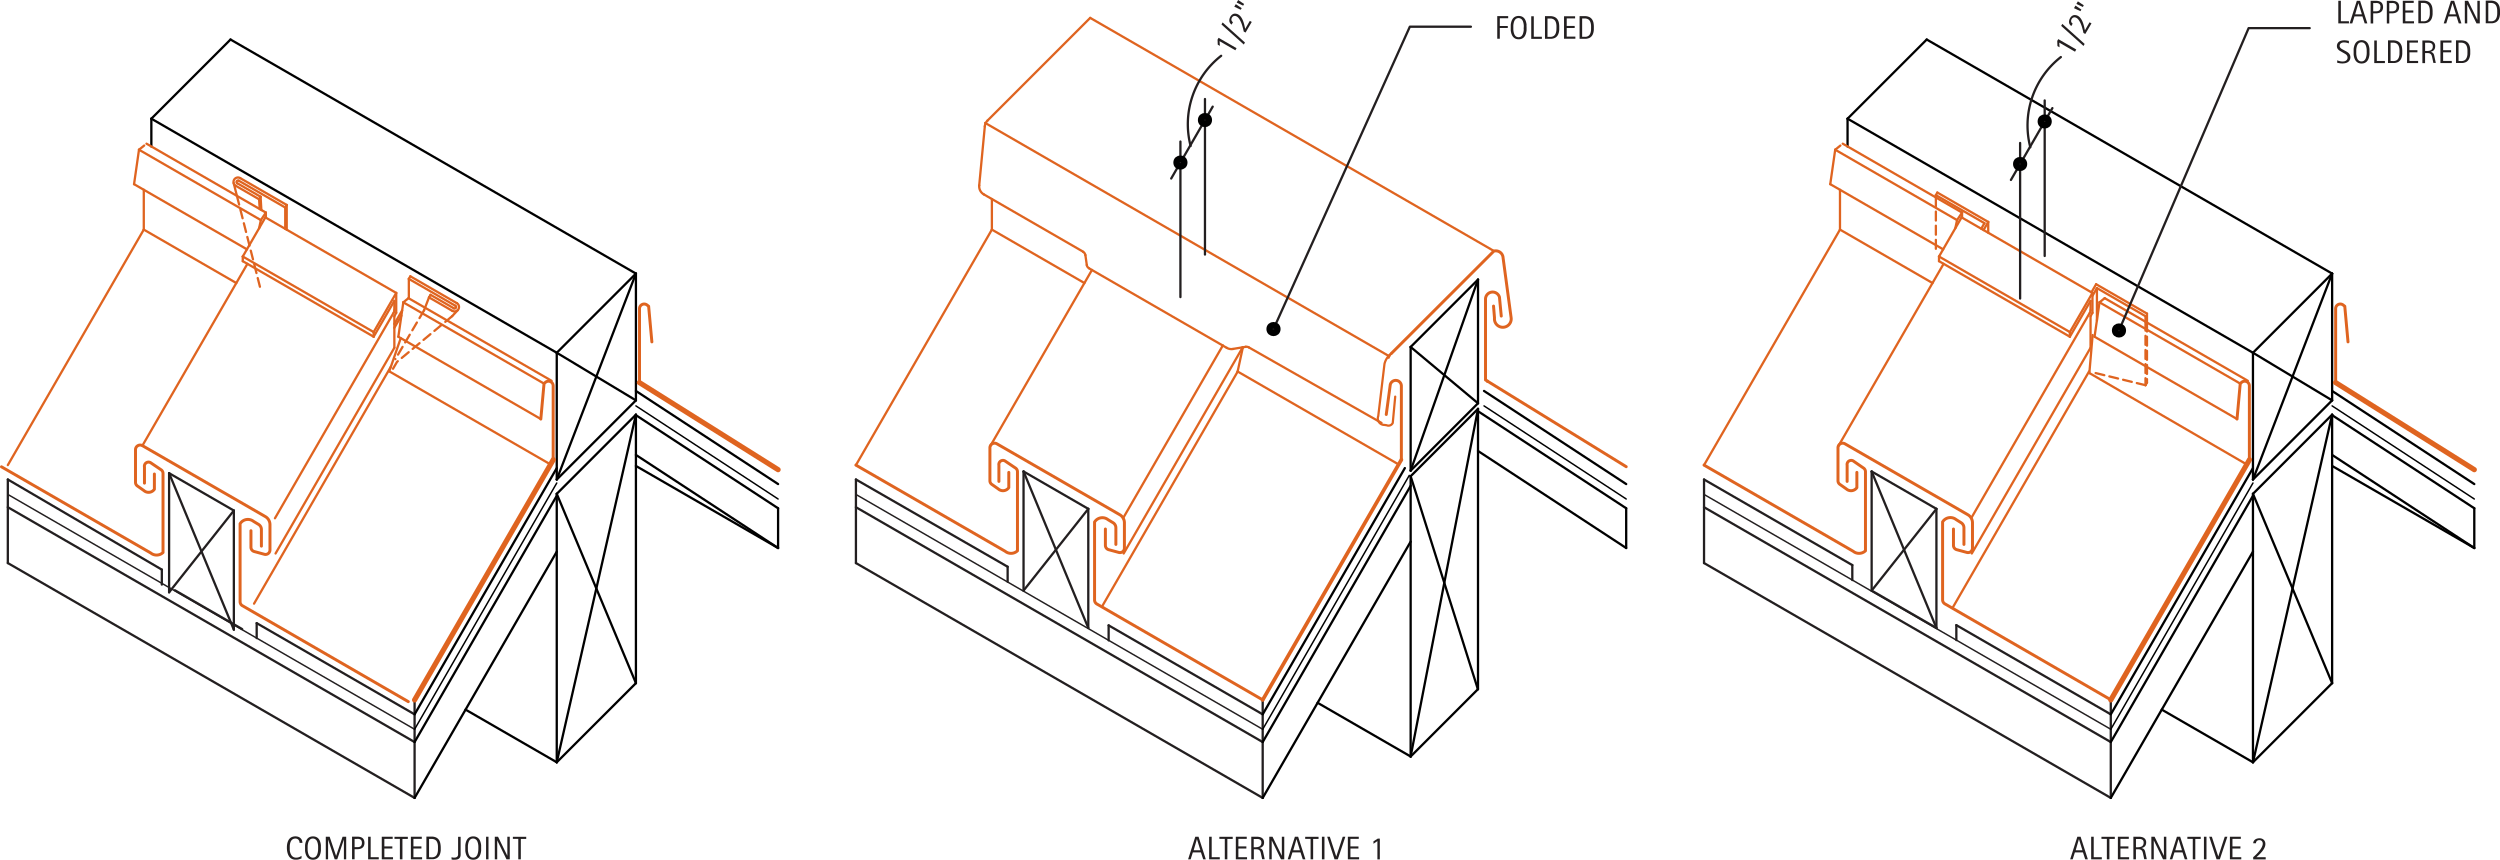 <svg id="595a2616-4f87-4b29-80e6-1ffe09a08d38" data-name="BASE-OTHER" xmlns="http://www.w3.org/2000/svg" viewBox="0 0 773.05 265.84"><defs><style>.\32 551a78c-8fe5-45ae-9b63-4985399f3e19,.\32 cb985a8-79b4-4603-bedf-a465e2d4847f,.\34 b29e3cb-ba48-4b63-ad6f-304ab05496b2,.\35 1c0ba26-06fa-4954-a56a-a56aa083cc66,.\36 f88a9ee-75fe-4552-834f-d0703d0dd2b9,.\37 7cf2ad4-3e48-42d3-95d3-817a3a57a3ef,.\38 ff1d6bc-4d50-48c7-8b9e-5704558c9414,.\39 fe11f53-a455-4b5e-ab7a-506206880ce2,.a5770e0e-b473-423f-bd51-0479beafc185,.baa03c77-5478-4268-87a1-5571cb8b7e68,.de24113d-e97d-4ee0-ac8c-de8e141d1b1f,.ea48324a-81e4-4f5c-aa32-7563c864bc9e{fill:none;stroke-linecap:round;stroke-linejoin:round;}.\36 f88a9ee-75fe-4552-834f-d0703d0dd2b9,.\37 7cf2ad4-3e48-42d3-95d3-817a3a57a3ef{stroke:#231f20;}.\32 cb985a8-79b4-4603-bedf-a465e2d4847f,.\37 7cf2ad4-3e48-42d3-95d3-817a3a57a3ef,.\38 ff1d6bc-4d50-48c7-8b9e-5704558c9414,.baa03c77-5478-4268-87a1-5571cb8b7e68{stroke-width:0.71px;}.\35 1c0ba26-06fa-4954-a56a-a56aa083cc66,.\36 f88a9ee-75fe-4552-834f-d0703d0dd2b9{stroke-width:0.46px;}.\32 551a78c-8fe5-45ae-9b63-4985399f3e19,.\35 1c0ba26-06fa-4954-a56a-a56aa083cc66,.baa03c77-5478-4268-87a1-5571cb8b7e68{stroke:#000;}.\32 cb985a8-79b4-4603-bedf-a465e2d4847f,.\34 b29e3cb-ba48-4b63-ad6f-304ab05496b2,.\38 ff1d6bc-4d50-48c7-8b9e-5704558c9414,.\39 fe11f53-a455-4b5e-ab7a-506206880ce2,.a5770e0e-b473-423f-bd51-0479beafc185,.de24113d-e97d-4ee0-ac8c-de8e141d1b1f,.ea48324a-81e4-4f5c-aa32-7563c864bc9e{stroke:#df6420;}.ea48324a-81e4-4f5c-aa32-7563c864bc9e{stroke-width:1.61px;}.\32 cb985a8-79b4-4603-bedf-a465e2d4847f{stroke-dasharray:2.76 1.61;}.\34 b29e3cb-ba48-4b63-ad6f-304ab05496b2{stroke-width:1.15px;}.de24113d-e97d-4ee0-ac8c-de8e141d1b1f{stroke-width:0.92px;}.a5770e0e-b473-423f-bd51-0479beafc185{stroke-width:0.69px;}.\39 fe11f53-a455-4b5e-ab7a-506206880ce2{stroke-width:0;}.b6cf970f-0d58-4d56-ba1d-32b183e74b1a{fill:#231f20;}.\32 551a78c-8fe5-45ae-9b63-4985399f3e19{stroke-width:2px;}</style></defs><title>roofing-batten.E.detail-ridge-batten</title><g id="fc698d53-c8dd-44bf-8cf7-82e513016d05" data-name="LINE"><line class="77cf2ad4-3e48-42d3-95d3-817a3a57a3ef" x1="2.42" y1="156.84" x2="128.2" y2="229.46"/></g><g id="d85f3534-7ecc-4c5a-b80d-82b218b3d93d" data-name="LINE"><line class="77cf2ad4-3e48-42d3-95d3-817a3a57a3ef" x1="128.2" y1="246.73" x2="128.2" y2="216.43"/></g><g id="ef6218e1-ea09-4913-8301-2fafd7454844" data-name="LINE"><line class="77cf2ad4-3e48-42d3-95d3-817a3a57a3ef" x1="2.42" y1="174.11" x2="128.2" y2="246.73"/></g><g id="52455f55-811c-4de8-a5ef-136c2bfda8db" data-name="LINE"><line class="77cf2ad4-3e48-42d3-95d3-817a3a57a3ef" x1="54.08" y1="182.52" x2="74.88" y2="194.53"/></g><g id="b0c993c6-30cf-48ed-8ca9-50afdd5f4c85" data-name="LINE"><line class="77cf2ad4-3e48-42d3-95d3-817a3a57a3ef" x1="2.42" y1="174.11" x2="2.42" y2="148.27"/></g><g id="8dcaa851-ea3e-45da-9615-91a016c85914" data-name="LINE"><line class="77cf2ad4-3e48-42d3-95d3-817a3a57a3ef" x1="2.42" y1="148.27" x2="50.04" y2="176.14"/></g><g id="cd5321e7-0521-4578-8d29-91ff246161ea" data-name="LINE"><line class="77cf2ad4-3e48-42d3-95d3-817a3a57a3ef" x1="50.04" y1="176.14" x2="50.04" y2="180.76"/></g><g id="0446517a-25b3-4a44-9971-d009195941bf" data-name="LINE"><line class="77cf2ad4-3e48-42d3-95d3-817a3a57a3ef" x1="79.37" y1="197.31" x2="79.37" y2="192.69"/></g><g id="f3f79aa2-cdd3-4bf4-90ce-dae351cea4ac" data-name="LINE"><line class="77cf2ad4-3e48-42d3-95d3-817a3a57a3ef" x1="79.37" y1="192.69" x2="128.2" y2="220.89"/></g><g id="3af8b0ee-bc4e-494b-a457-2884a45bfc4a" data-name="LWPOLYLINE"><line class="6f88a9ee-75fe-4552-834f-d0703d0dd2b9" x1="2.42" y1="152.89" x2="128.2" y2="225.51"/></g><g id="2c4172c3-8ace-47ed-a623-75362d181e24" data-name="LINE"><line class="77cf2ad4-3e48-42d3-95d3-817a3a57a3ef" x1="390.45" y1="246.73" x2="390.45" y2="216.43"/></g><g id="432b0438-6b1a-4b52-93b5-c8e86e1ff16a" data-name="LINE"><line class="77cf2ad4-3e48-42d3-95d3-817a3a57a3ef" x1="342.81" y1="193.38" x2="390.45" y2="220.89"/></g><g id="23ff137d-54d9-40c7-a2e9-714a707d36ae" data-name="LWPOLYLINE"><line class="6f88a9ee-75fe-4552-834f-d0703d0dd2b9" x1="264.67" y1="152.89" x2="390.45" y2="225.51"/></g><g id="12b3fc2d-bbb0-4531-bb47-902d2051bdd0" data-name="LINE"><line class="77cf2ad4-3e48-42d3-95d3-817a3a57a3ef" x1="264.67" y1="156.84" x2="390.45" y2="229.46"/></g><g id="0a3d91d2-8dc5-4e4a-8516-b0ffa18d47e2" data-name="LINE"><line class="77cf2ad4-3e48-42d3-95d3-817a3a57a3ef" x1="264.67" y1="174.11" x2="390.45" y2="246.73"/></g><g id="d87be62d-238e-4c5d-acd4-8dfc9b31babc" data-name="LINE"><line class="77cf2ad4-3e48-42d3-95d3-817a3a57a3ef" x1="264.67" y1="148.27" x2="311.58" y2="175.25"/></g><g id="d492fb9f-5cec-415a-8ad5-ee0c63e6d848" data-name="LINE"><line class="77cf2ad4-3e48-42d3-95d3-817a3a57a3ef" x1="311.58" y1="175.25" x2="311.58" y2="179.87"/></g><g id="2fdb0d7d-a938-47d3-aeff-c063b789f5e6" data-name="LINE"><line class="77cf2ad4-3e48-42d3-95d3-817a3a57a3ef" x1="342.81" y1="198.01" x2="342.81" y2="193.38"/></g><g id="9d15bba8-d9b6-4a2c-b038-26685cf73b02" data-name="LINE"><line class="77cf2ad4-3e48-42d3-95d3-817a3a57a3ef" x1="264.67" y1="174.11" x2="264.67" y2="148.27"/></g><g id="48f33100-c48c-47b3-a521-adbf0d021737" data-name="LINE"><line class="77cf2ad4-3e48-42d3-95d3-817a3a57a3ef" x1="598.78" y1="157.35" x2="578.75" y2="145.79"/></g><g id="a7a48088-0b00-497e-b89c-4bce9c797a63" data-name="LWPOLYLINE"><line class="6f88a9ee-75fe-4552-834f-d0703d0dd2b9" x1="526.92" y1="152.89" x2="652.7" y2="225.51"/></g><g id="bfcfdcf5-1167-4e97-a32c-b067aac16cf4" data-name="LINE"><line class="77cf2ad4-3e48-42d3-95d3-817a3a57a3ef" x1="578.75" y1="182.62" x2="598.78" y2="194.18"/></g><g id="298e1984-6b3b-476e-a1fb-f3d20265495d" data-name="LINE"><line class="77cf2ad4-3e48-42d3-95d3-817a3a57a3ef" x1="526.92" y1="174.11" x2="652.7" y2="246.73"/></g><g id="e5b68d00-4890-45c5-b9c2-f2de45b42442" data-name="LINE"><line class="77cf2ad4-3e48-42d3-95d3-817a3a57a3ef" x1="526.92" y1="156.84" x2="652.7" y2="229.46"/></g><g id="9f603a01-e73b-4e64-8c9c-d64cdad53f92" data-name="LINE"><line class="77cf2ad4-3e48-42d3-95d3-817a3a57a3ef" x1="604.94" y1="197.93" x2="604.94" y2="193.31"/></g><g id="4658d177-3a70-4e4a-ab7b-9a029a8994ef" data-name="LINE"><line class="77cf2ad4-3e48-42d3-95d3-817a3a57a3ef" x1="604.94" y1="193.31" x2="652.7" y2="220.89"/></g><g id="7d5e0ca7-02ad-4be1-a768-3e92f6bdb88e" data-name="LINE"><line class="77cf2ad4-3e48-42d3-95d3-817a3a57a3ef" x1="526.92" y1="148.27" x2="572.77" y2="174.74"/></g><g id="bf584206-3e49-4b82-8a32-d69dd4c5fd40" data-name="LINE"><line class="77cf2ad4-3e48-42d3-95d3-817a3a57a3ef" x1="572.77" y1="174.74" x2="572.77" y2="179.36"/></g><g id="ba777968-ce18-4bb2-be61-7c8a557ef878" data-name="LINE"><line class="77cf2ad4-3e48-42d3-95d3-817a3a57a3ef" x1="526.92" y1="174.11" x2="526.92" y2="148.27"/></g><g id="3302a716-8b27-49d3-86b6-145333b1dd15" data-name="LINE"><line class="77cf2ad4-3e48-42d3-95d3-817a3a57a3ef" x1="652.7" y1="246.73" x2="652.7" y2="216.43"/></g><g id="c2dc2148-275e-4b0a-aef5-c91ffc3418a3" data-name="LINE"><line class="77cf2ad4-3e48-42d3-95d3-817a3a57a3ef" x1="598.78" y1="194.18" x2="598.78" y2="157.35"/></g><g id="3202321e-e0bc-4218-bb1e-d25b71b11148" data-name="LINE"><line class="77cf2ad4-3e48-42d3-95d3-817a3a57a3ef" x1="578.75" y1="145.79" x2="578.75" y2="182.62"/></g><g id="25ab3a34-1a87-45a8-82d7-89dd4514fb5d" data-name="LINE"><line class="77cf2ad4-3e48-42d3-95d3-817a3a57a3ef" x1="578.75" y1="145.79" x2="598.78" y2="194.18"/></g><g id="cb511569-1b96-4280-a02c-c2d2d19463c4" data-name="LINE"><line class="77cf2ad4-3e48-42d3-95d3-817a3a57a3ef" x1="598.78" y1="157.35" x2="578.75" y2="182.62"/></g><g id="ca53a882-8d1d-4a41-9c6d-6e396ce8fc0b" data-name="LINE"><line class="77cf2ad4-3e48-42d3-95d3-817a3a57a3ef" x1="336.52" y1="194.18" x2="336.52" y2="157.35"/></g><g id="eebad23a-62f4-4e20-ae62-5a1200fcf7a4" data-name="LINE"><line class="77cf2ad4-3e48-42d3-95d3-817a3a57a3ef" x1="336.52" y1="157.35" x2="316.5" y2="145.79"/></g><g id="31b0c969-ed8a-4a88-b25b-b0962b2a48d4" data-name="LINE"><line class="77cf2ad4-3e48-42d3-95d3-817a3a57a3ef" x1="316.5" y1="145.79" x2="316.5" y2="182.62"/></g><g id="2a9f3ec9-0c16-4aef-8a7a-06c90837f2f9" data-name="LINE"><line class="77cf2ad4-3e48-42d3-95d3-817a3a57a3ef" x1="316.5" y1="145.79" x2="336.52" y2="194.18"/></g><g id="e8488c87-75ac-4332-8468-e10f43f9d4e4" data-name="LINE"><line class="77cf2ad4-3e48-42d3-95d3-817a3a57a3ef" x1="336.52" y1="157.35" x2="316.5" y2="182.62"/></g><g id="a7d5aa3d-495f-4c55-800c-2006540ad4bd" data-name="LINE"><line class="77cf2ad4-3e48-42d3-95d3-817a3a57a3ef" x1="72.31" y1="157.88" x2="52.29" y2="183.15"/></g><g id="88079960-6520-4be2-8d51-1dadc3007bed" data-name="LINE"><line class="77cf2ad4-3e48-42d3-95d3-817a3a57a3ef" x1="52.29" y1="146.32" x2="52.29" y2="183.15"/></g><g id="128a69e3-c86b-4eb2-8e80-c46a9803ab73" data-name="LINE"><line class="77cf2ad4-3e48-42d3-95d3-817a3a57a3ef" x1="72.31" y1="157.88" x2="52.29" y2="146.32"/></g><g id="557ce8b5-7b8c-4bb0-97c1-3e7702b344ff" data-name="LINE"><line class="77cf2ad4-3e48-42d3-95d3-817a3a57a3ef" x1="72.31" y1="194.71" x2="72.31" y2="157.88"/></g><g id="b9a9f46c-338b-4fa9-81f3-5c9af4eea92d" data-name="LINE"><line class="77cf2ad4-3e48-42d3-95d3-817a3a57a3ef" x1="52.29" y1="146.32" x2="72.31" y2="194.71"/></g><g id="d05f1a73-c698-4f16-bf6f-b83c4c79d772" data-name="LINE"><line class="baa03c77-5478-4268-87a1-5571cb8b7e68" x1="128.2" y1="229.46" x2="172.16" y2="153.31"/></g><g id="65bcf9dd-0eeb-4c6a-86e7-09465e18a6c3" data-name="LWPOLYLINE"><line class="51c0ba26-06fa-4954-a56a-a56aa083cc66" x1="128.2" y1="225.51" x2="172.16" y2="149.36"/></g><g id="ee74686e-18bb-458f-be8c-26a9945dd920" data-name="LINE"><line class="baa03c77-5478-4268-87a1-5571cb8b7e68" x1="128.2" y1="246.73" x2="172.16" y2="170.59"/></g><g id="09a032bd-9080-4113-8755-cee6a25d0244" data-name="LINE"><line class="baa03c77-5478-4268-87a1-5571cb8b7e68" x1="172.16" y1="235.71" x2="172.16" y2="152.7"/></g><g id="62357438-1da7-4af4-a99b-aae270f0241f" data-name="LINE"><line class="baa03c77-5478-4268-87a1-5571cb8b7e68" x1="46.8" y1="36.7" x2="172.16" y2="109.08"/></g><g id="0b37940e-5153-4f85-a55a-ecefb8ec2043" data-name="LINE"><line class="baa03c77-5478-4268-87a1-5571cb8b7e68" x1="172.16" y1="148.28" x2="196.64" y2="123.8"/></g><g id="9a6d5b5d-8594-44b7-9fc0-0b72b7dc076f" data-name="LINE"><line class="baa03c77-5478-4268-87a1-5571cb8b7e68" x1="172.16" y1="235.71" x2="196.64" y2="211.24"/></g><g id="93b1fe51-79ba-410c-a047-33a43d8ffe1c" data-name="LINE"><line class="baa03c77-5478-4268-87a1-5571cb8b7e68" x1="196.64" y1="84.6" x2="196.64" y2="123.8"/></g><g id="5a4f1783-9324-47d5-9f8d-bca845d83253" data-name="LINE"><line class="baa03c77-5478-4268-87a1-5571cb8b7e68" x1="46.8" y1="45.3" x2="46.8" y2="36.7"/></g><g id="46cf69fa-9310-448f-a0b3-bf70db73d889" data-name="LINE"><line class="baa03c77-5478-4268-87a1-5571cb8b7e68" x1="46.8" y1="36.7" x2="71.28" y2="12.22"/></g><g id="bca0ba89-0fd1-47aa-902e-aac6468a3561" data-name="LINE"><line class="baa03c77-5478-4268-87a1-5571cb8b7e68" x1="71.28" y1="12.22" x2="196.64" y2="84.6"/></g><g id="3680d79f-a659-4822-8c8a-6dcaeca7df9e" data-name="LINE"><line class="baa03c77-5478-4268-87a1-5571cb8b7e68" x1="143.96" y1="219.43" x2="172.16" y2="235.71"/></g><g id="a7c12b33-4c8f-4e2c-9fc8-92499355c007" data-name="LINE"><line class="baa03c77-5478-4268-87a1-5571cb8b7e68" x1="196.64" y1="128.22" x2="172.16" y2="235.71"/></g><g id="cc0ed2aa-3c32-4f56-a18f-ac35e5417a0d" data-name="LINE"><line class="baa03c77-5478-4268-87a1-5571cb8b7e68" x1="172.16" y1="152.7" x2="196.64" y2="211.24"/></g><g id="eafeec6b-1689-4e49-bb3b-ee4b9570ca11" data-name="LINE"><line class="baa03c77-5478-4268-87a1-5571cb8b7e68" x1="128.2" y1="220.89" x2="172.16" y2="144.74"/></g><g id="0825e3c6-f15d-4843-8986-8e5e8d53193c" data-name="LINE"><line class="baa03c77-5478-4268-87a1-5571cb8b7e68" x1="172.16" y1="109.08" x2="196.64" y2="84.6"/></g><g id="3da6d3bd-7edb-4f87-9fc2-d5ca4c2e91c1" data-name="LINE"><line class="baa03c77-5478-4268-87a1-5571cb8b7e68" x1="172.16" y1="152.7" x2="196.64" y2="128.22"/></g><g id="b139caaa-62f4-4591-be0e-cd2d204cb6d8" data-name="LINE"><line class="baa03c77-5478-4268-87a1-5571cb8b7e68" x1="172.16" y1="148.28" x2="172.16" y2="109.08"/></g><g id="ebdd3dcd-95d5-4f38-904b-182c7bc16679" data-name="LINE"><line class="baa03c77-5478-4268-87a1-5571cb8b7e68" x1="196.64" y1="128.22" x2="196.64" y2="211.24"/></g><g id="6d213fd4-1eac-4f2c-ab1f-97aa621dd64a" data-name="LINE"><line class="baa03c77-5478-4268-87a1-5571cb8b7e68" x1="172.16" y1="109.08" x2="196.64" y2="123.8"/></g><g id="8ac76d2c-4a9c-4e06-aec1-e6c398e3cfa0" data-name="LINE"><line class="baa03c77-5478-4268-87a1-5571cb8b7e68" x1="172.16" y1="148.28" x2="196.64" y2="84.6"/></g><g id="e49417ad-e3a4-4579-8fa7-c274ea2546d7" data-name="LINE"><line class="baa03c77-5478-4268-87a1-5571cb8b7e68" x1="240.6" y1="149.68" x2="196.64" y2="120.89"/></g><g id="bd549aae-2b11-46f4-a3d8-aacc74e1ca2b" data-name="LWPOLYLINE"><line class="51c0ba26-06fa-4954-a56a-a56aa083cc66" x1="240.6" y1="154.3" x2="196.64" y2="125.51"/></g><g id="df4e4b2b-5007-4373-bb1c-7118cc438f92" data-name="LINE"><line class="baa03c77-5478-4268-87a1-5571cb8b7e68" x1="240.6" y1="157.17" x2="196.64" y2="128.38"/></g><g id="9a8570ab-ff7a-4772-a21f-4168c37c7df5" data-name="LINE"><line class="baa03c77-5478-4268-87a1-5571cb8b7e68" x1="240.6" y1="169.46" x2="196.64" y2="140.67"/></g><g id="cd2baaed-184a-41f6-969e-13586c1578e3" data-name="LINE"><line class="baa03c77-5478-4268-87a1-5571cb8b7e68" x1="240.6" y1="157.17" x2="240.6" y2="169.46"/></g><g id="6e80db18-4818-4135-817b-94539e3a279b" data-name="LINE"><line class="baa03c77-5478-4268-87a1-5571cb8b7e68" x1="436.2" y1="147.26" x2="457.03" y2="126.43"/></g><g id="a8353624-bf65-4368-a4fb-6cbe8d8b28f7" data-name="LINE"><line class="baa03c77-5478-4268-87a1-5571cb8b7e68" x1="436.2" y1="107.29" x2="457.03" y2="86.46"/></g><g id="eec87801-fad4-412c-a610-1260236a8336" data-name="LINE"><line class="baa03c77-5478-4268-87a1-5571cb8b7e68" x1="436.2" y1="233.93" x2="457.03" y2="213.09"/></g><g id="9e6d352d-34b5-49c7-85c7-46cf1b980bcb" data-name="LINE"><line class="baa03c77-5478-4268-87a1-5571cb8b7e68" x1="436.2" y1="145.53" x2="457.03" y2="124.7"/></g><g id="41e5831b-25d3-4746-8a71-617b314147da" data-name="LINE"><line class="baa03c77-5478-4268-87a1-5571cb8b7e68" x1="502.85" y1="149.68" x2="458.89" y2="120.89"/></g><g id="a4945aad-84f6-45e0-8a36-77abd2bdfab0" data-name="LWPOLYLINE"><line class="51c0ba26-06fa-4954-a56a-a56aa083cc66" x1="502.85" y1="154.3" x2="458.89" y2="125.51"/></g><g id="771996ef-7ffb-4369-ab42-f5f0515a67db" data-name="LINE"><line class="baa03c77-5478-4268-87a1-5571cb8b7e68" x1="502.85" y1="157.17" x2="457.03" y2="127.16"/></g><g id="8313d8ca-6d2c-4709-8f7e-be090ccbef52" data-name="LINE"><line class="baa03c77-5478-4268-87a1-5571cb8b7e68" x1="502.85" y1="169.46" x2="457.03" y2="139.45"/></g><g id="cbd4cf6e-7d64-4da2-b13d-fc49b81f9139" data-name="LINE"><line class="baa03c77-5478-4268-87a1-5571cb8b7e68" x1="502.85" y1="157.17" x2="502.85" y2="169.46"/></g><g id="daced16f-3aab-400f-8022-fe229d747493" data-name="LINE"><line class="baa03c77-5478-4268-87a1-5571cb8b7e68" x1="390.45" y1="246.73" x2="436.2" y2="167.49"/></g><g id="d7840652-03fd-4860-a5ed-017df3c2654b" data-name="LINE"><line class="baa03c77-5478-4268-87a1-5571cb8b7e68" x1="407.43" y1="217.32" x2="436.2" y2="233.93"/></g><g id="bb45efa4-57ba-471f-8cff-040501bebde0" data-name="LINE"><line class="baa03c77-5478-4268-87a1-5571cb8b7e68" x1="390.45" y1="220.89" x2="434.41" y2="144.74"/></g><g id="7e1b2f0b-02ba-4759-9ac2-85a968a6bc78" data-name="LWPOLYLINE"><line class="51c0ba26-06fa-4954-a56a-a56aa083cc66" x1="390.45" y1="225.51" x2="435.77" y2="147.01"/></g><g id="5ac01cd7-e9a4-4f8d-9e90-4e888358d612" data-name="LINE"><line class="baa03c77-5478-4268-87a1-5571cb8b7e68" x1="390.45" y1="229.46" x2="436.2" y2="150.22"/></g><g id="69bd71c4-5afc-4bcf-a90b-de35fac47592" data-name="LINE"><line class="baa03c77-5478-4268-87a1-5571cb8b7e68" x1="196.64" y1="144.08" x2="240.6" y2="169.46"/></g><g id="dbaf6e4e-f585-4996-9273-544ff04c7d3f" data-name="LINE"><line class="baa03c77-5478-4268-87a1-5571cb8b7e68" x1="721.14" y1="144.08" x2="765.1" y2="169.46"/></g><g id="0370484c-08ea-4b16-b720-5018354a2ca3" data-name="LINE"><line class="baa03c77-5478-4268-87a1-5571cb8b7e68" x1="765.1" y1="169.46" x2="721.14" y2="140.67"/></g><g id="a56d60a4-3747-4172-ae85-a4ef4e75f48c" data-name="LINE"><line class="baa03c77-5478-4268-87a1-5571cb8b7e68" x1="765.1" y1="157.17" x2="721.14" y2="128.38"/></g><g id="546176a1-0d7d-49c0-98b6-3219a051c13c" data-name="LWPOLYLINE"><line class="51c0ba26-06fa-4954-a56a-a56aa083cc66" x1="765.1" y1="154.3" x2="721.14" y2="125.51"/></g><g id="1a45a2e5-5c28-4cdd-9ba4-1ff02ac5e654" data-name="LINE"><line class="baa03c77-5478-4268-87a1-5571cb8b7e68" x1="765.1" y1="149.68" x2="721.14" y2="120.89"/></g><g id="ac7a1417-eff7-4ce3-82bf-727206537fb2" data-name="LINE"><line class="baa03c77-5478-4268-87a1-5571cb8b7e68" x1="696.66" y1="148.28" x2="721.14" y2="84.6"/></g><g id="cded620b-91d9-4718-a0ee-b5e79c18d53b" data-name="LINE"><line class="baa03c77-5478-4268-87a1-5571cb8b7e68" x1="696.66" y1="109.08" x2="721.14" y2="123.8"/></g><g id="f96ecaca-dc9b-4804-ad0b-3f2ea14222c9" data-name="LINE"><line class="baa03c77-5478-4268-87a1-5571cb8b7e68" x1="721.14" y1="128.22" x2="721.14" y2="211.24"/></g><g id="7cd01aa1-1033-4dcd-8553-0cd8e3c0f3f4" data-name="LINE"><line class="baa03c77-5478-4268-87a1-5571cb8b7e68" x1="696.66" y1="152.7" x2="721.14" y2="128.22"/></g><g id="583de4e8-32cd-4723-834c-eb6eac61aed9" data-name="LINE"><line class="baa03c77-5478-4268-87a1-5571cb8b7e68" x1="696.66" y1="109.08" x2="721.14" y2="84.6"/></g><g id="ec6f4a9a-0ac5-467e-9181-14fde8bf7201" data-name="LINE"><line class="baa03c77-5478-4268-87a1-5571cb8b7e68" x1="696.66" y1="152.7" x2="721.14" y2="211.24"/></g><g id="77f319d4-0d25-4f33-b58d-d6b4189457dc" data-name="LINE"><line class="baa03c77-5478-4268-87a1-5571cb8b7e68" x1="721.14" y1="128.22" x2="696.66" y2="235.71"/></g><g id="8ef70bf9-f542-4fe3-8c7f-bee85b9bdfa7" data-name="LINE"><line class="baa03c77-5478-4268-87a1-5571cb8b7e68" x1="595.78" y1="12.22" x2="721.14" y2="84.6"/></g><g id="98bfc33b-4614-4dd4-8c3f-9c898ec638dc" data-name="LINE"><line class="baa03c77-5478-4268-87a1-5571cb8b7e68" x1="721.14" y1="84.6" x2="721.14" y2="123.8"/></g><g id="ccabba94-2881-4ffd-a116-afe146c7bd70" data-name="LINE"><line class="baa03c77-5478-4268-87a1-5571cb8b7e68" x1="696.66" y1="235.71" x2="721.14" y2="211.24"/></g><g id="f36b589d-4e13-40a5-bcf3-ba3d9f5592e3" data-name="LINE"><line class="baa03c77-5478-4268-87a1-5571cb8b7e68" x1="696.66" y1="148.28" x2="721.14" y2="123.8"/></g><g id="1da20382-11a5-4c2b-9816-815ea04f286d" data-name="LINE"><line class="baa03c77-5478-4268-87a1-5571cb8b7e68" x1="571.3" y1="36.7" x2="696.66" y2="109.08"/></g><g id="f2f2e0d5-6153-47a8-bed0-066e738df0d6" data-name="LINE"><line class="baa03c77-5478-4268-87a1-5571cb8b7e68" x1="696.66" y1="148.28" x2="696.66" y2="109.08"/></g><g id="eb209291-1433-4e6a-965a-22aeb3c48fce" data-name="LINE"><line class="baa03c77-5478-4268-87a1-5571cb8b7e68" x1="696.66" y1="235.71" x2="696.66" y2="152.7"/></g><g id="cd2ea5f3-32eb-4f41-878a-9cdfe131cd94" data-name="LWPOLYLINE"><line class="51c0ba26-06fa-4954-a56a-a56aa083cc66" x1="652.7" y1="225.51" x2="696.66" y2="149.36"/></g><g id="7c711992-3a59-43bb-82ae-95b64cd8f9fe" data-name="LINE"><line class="baa03c77-5478-4268-87a1-5571cb8b7e68" x1="652.7" y1="246.73" x2="696.66" y2="170.59"/></g><g id="ac08ecdd-9fb6-408c-8dc5-d7d43dd8197a" data-name="LINE"><line class="baa03c77-5478-4268-87a1-5571cb8b7e68" x1="668.46" y1="219.43" x2="696.66" y2="235.71"/></g><g id="a0fa480f-555a-4a3f-8608-a412a26c4f73" data-name="LINE"><line class="baa03c77-5478-4268-87a1-5571cb8b7e68" x1="765.1" y1="157.17" x2="765.1" y2="169.46"/></g><g id="97f3a439-db4a-4a3a-8635-42f49d3e58f5" data-name="LINE"><line class="baa03c77-5478-4268-87a1-5571cb8b7e68" x1="571.3" y1="36.7" x2="595.78" y2="12.22"/></g><g id="9fb891cf-e75f-4549-b236-18c397532c40" data-name="LINE"><line class="baa03c77-5478-4268-87a1-5571cb8b7e68" x1="571.3" y1="45.3" x2="571.3" y2="36.7"/></g><g id="1798ef6d-c8df-48ee-a725-2291c9ad77c8" data-name="LINE"><line class="baa03c77-5478-4268-87a1-5571cb8b7e68" x1="652.7" y1="229.46" x2="696.66" y2="153.31"/></g><g id="012c8497-fbd3-4b7a-9998-9e6887523250" data-name="LINE"><line class="baa03c77-5478-4268-87a1-5571cb8b7e68" x1="652.7" y1="220.89" x2="696.66" y2="144.74"/></g><g id="89516d3b-1478-407e-a81d-3cc04fafd7dd" data-name="LINE"><line class="baa03c77-5478-4268-87a1-5571cb8b7e68" x1="436.2" y1="233.93" x2="436.2" y2="147.26"/></g><g id="a1a9bf5c-8160-465e-a2b5-609beb56d3a7" data-name="LINE"><line class="baa03c77-5478-4268-87a1-5571cb8b7e68" x1="457.03" y1="86.46" x2="457.03" y2="124.7"/></g><g id="d373de73-44ed-4eb5-ba44-0251139dca70" data-name="LINE"><line class="baa03c77-5478-4268-87a1-5571cb8b7e68" x1="436.2" y1="145.53" x2="436.2" y2="107.29"/></g><g id="44bd8e93-696e-498a-9711-dfe8f57b8410" data-name="LINE"><line class="baa03c77-5478-4268-87a1-5571cb8b7e68" x1="457.03" y1="126.43" x2="457.03" y2="213.09"/></g><g id="08e0f8d5-df56-486d-a077-4dc0bb74a3d9" data-name="LINE"><line class="baa03c77-5478-4268-87a1-5571cb8b7e68" x1="436.2" y1="145.53" x2="457.03" y2="86.46"/></g><g id="0a4d2807-9060-4e70-ab58-9a5846225257" data-name="LINE"><line class="baa03c77-5478-4268-87a1-5571cb8b7e68" x1="436.2" y1="107.29" x2="457.03" y2="124.7"/></g><g id="82829b69-9c89-4120-802f-56c79cdbac57" data-name="LINE"><line class="baa03c77-5478-4268-87a1-5571cb8b7e68" x1="436.2" y1="147.26" x2="456.99" y2="213.13"/></g><g id="dc7cced8-757b-4f46-9a85-247ac7d4ce83" data-name="LINE"><line class="baa03c77-5478-4268-87a1-5571cb8b7e68" x1="457.03" y1="126.43" x2="436.2" y2="233.93"/></g><g id="5dc76886-a471-4060-9a18-e670f7945ca0" data-name="LINE"><line class="8ff1d6bc-4d50-48c7-8b9e-5704558c9414" x1="2.42" y1="143.82" x2="44.46" y2="71"/></g><g id="eb60c53d-825c-4b31-bbca-90b8a7719f2b" data-name="LINE"><line class="8ff1d6bc-4d50-48c7-8b9e-5704558c9414" x1="44.03" y1="137.81" x2="76.5" y2="81.58"/></g><g id="817e0630-b610-4357-a7fe-ed86560e26f8" data-name="LINE"><line class="8ff1d6bc-4d50-48c7-8b9e-5704558c9414" x1="85.21" y1="171.15" x2="121.94" y2="107.54"/></g><g id="0e721da6-f67d-468e-8db9-1eb541bd7158" data-name="LINE"><line class="8ff1d6bc-4d50-48c7-8b9e-5704558c9414" x1="85.02" y1="160.26" x2="121.74" y2="96.66"/></g><g id="1309003c-57d5-435e-a950-afb1bd3a3708" data-name="LINE"><line class="8ff1d6bc-4d50-48c7-8b9e-5704558c9414" x1="122.52" y1="90.58" x2="122.52" y2="96.74"/></g><g id="df5acb7b-dac1-4f82-8f8c-d27fa2554296" data-name="LINE"><line class="8ff1d6bc-4d50-48c7-8b9e-5704558c9414" x1="115.54" y1="102.68" x2="75.07" y2="79.32"/></g><g id="5d0f7005-b506-479c-b215-b217242065f9" data-name="LINE"><line class="8ff1d6bc-4d50-48c7-8b9e-5704558c9414" x1="115.54" y1="102.68" x2="122.52" y2="90.58"/></g><g id="580dcb20-61df-45e8-882f-bd661f27e716" data-name="LINE"><line class="8ff1d6bc-4d50-48c7-8b9e-5704558c9414" x1="115.54" y1="104.12" x2="75.07" y2="80.76"/></g><g id="140cdb4e-7d50-4afd-a2a3-8efcc4636588" data-name="LINE"><line class="8ff1d6bc-4d50-48c7-8b9e-5704558c9414" x1="75.07" y1="80.76" x2="75.07" y2="79.32"/></g><g id="29e95a0e-1429-46fe-86f9-0f3ad5d221e4" data-name="LINE"><line class="8ff1d6bc-4d50-48c7-8b9e-5704558c9414" x1="115.54" y1="104.12" x2="115.54" y2="102.68"/></g><g id="199da8bf-f114-436a-b9c0-27e5c944687e" data-name="LINE"><line class="8ff1d6bc-4d50-48c7-8b9e-5704558c9414" x1="115.54" y1="104.12" x2="121.94" y2="93.04"/></g><g id="9ab696ac-b98e-4bc4-8015-3b11efa0f8fb" data-name="LINE"><line class="8ff1d6bc-4d50-48c7-8b9e-5704558c9414" x1="44.46" y1="71" x2="73.07" y2="87.52"/></g><g id="aae6ea0f-e252-45b9-b1db-086bb2ac445f" data-name="LINE"><line class="8ff1d6bc-4d50-48c7-8b9e-5704558c9414" x1="120.37" y1="114.83" x2="123.92" y2="104.56"/></g><g id="c980ac9c-759e-455e-b601-a11d079d08b6" data-name="LINE"><line class="8ff1d6bc-4d50-48c7-8b9e-5704558c9414" x1="123.18" y1="104.13" x2="167.23" y2="129.57"/></g><g id="00f8d099-3584-4c96-ade8-44bd588917e2" data-name="LWPOLYLINE"><line class="ea48324a-81e4-4f5c-aa32-7563c864bc9e" x1="128.2" y1="216.43" x2="171.08" y2="142.16"/></g><g id="1d351f9b-fd77-423b-9a79-b1f29e78b251" data-name="LINE"><line class="8ff1d6bc-4d50-48c7-8b9e-5704558c9414" x1="120.37" y1="114.83" x2="170.24" y2="143.62"/></g><g id="6e9c9efe-f9e4-4b6f-acaa-12fcd1596e49" data-name="LINE"><line class="8ff1d6bc-4d50-48c7-8b9e-5704558c9414" x1="44.46" y1="71" x2="44.46" y2="58.68"/></g><g id="ce190352-9c77-494a-8b3d-8139cb678892" data-name="LINE"><line class="8ff1d6bc-4d50-48c7-8b9e-5704558c9414" x1="132.66" y1="91.96" x2="139.88" y2="96.13"/></g><g id="ff4b1100-c58e-466c-b8bd-d524611f959e" data-name="LINE"><line class="8ff1d6bc-4d50-48c7-8b9e-5704558c9414" x1="121.94" y1="101.38" x2="124.12" y2="97.6"/></g><g id="20f55065-c8e7-4885-b2d0-aa976410ee75" data-name="LINE"><line class="8ff1d6bc-4d50-48c7-8b9e-5704558c9414" x1="133.12" y1="91.17" x2="140.33" y2="95.33"/></g><g id="ba4be5aa-148e-42a3-a3bf-44364fb9e1bd" data-name="LINE"><line class="8ff1d6bc-4d50-48c7-8b9e-5704558c9414" x1="126.42" y1="86.24" x2="140.79" y2="94.54"/></g><g id="30c0abaf-73ec-44aa-8d93-8e3d80fb1302" data-name="LINE"><line class="8ff1d6bc-4d50-48c7-8b9e-5704558c9414" x1="126.88" y1="85.44" x2="141.25" y2="93.74"/></g><g id="3c918024-dbac-4958-b436-e17707a44ee0" data-name="LINE"><line class="8ff1d6bc-4d50-48c7-8b9e-5704558c9414" x1="133.12" y1="91.17" x2="132.66" y2="91.96"/></g><g id="fddab42e-f2b7-4548-adaf-133d72ea2a37" data-name="LINE"><line class="8ff1d6bc-4d50-48c7-8b9e-5704558c9414" x1="126.42" y1="92.12" x2="126.42" y2="86.24"/></g><g id="e319433c-8595-4a84-baae-01b246890982" data-name="LINE"><line class="8ff1d6bc-4d50-48c7-8b9e-5704558c9414" x1="126.42" y1="86.24" x2="126.88" y2="85.44"/></g><g id="fd5fec76-d6ad-4bfd-92a6-732c8fbb14da" data-name="ARC"><path class="8ff1d6bc-4d50-48c7-8b9e-5704558c9414" d="M143.29,278.69a0.46,0.46,0,0,0,.46-0.8" transform="translate(-2.95 -183.35)"/></g><g id="b9efd40a-8332-4323-a475-cd81ac0ada39" data-name="ARC"><path class="8ff1d6bc-4d50-48c7-8b9e-5704558c9414" d="M142.83,279.48a1.38,1.38,0,0,0,1.38-2.39" transform="translate(-2.95 -183.35)"/></g><g id="169a1c7b-a995-4b90-93d3-878f68589bda" data-name="LINE"><line class="8ff1d6bc-4d50-48c7-8b9e-5704558c9414" x1="141.57" y1="95.87" x2="139.82" y2="97.76"/></g><g id="a50f4f6a-e960-4dfe-bed2-804431cba943" data-name="LWPOLYLINE"><polyline class="2cb985a8-79b4-4603-bedf-a465e2d4847f" points="121.53 114.02 122.77 111.89 139.82 97.76"/></g><g id="517ec7a0-d794-471b-b91d-aae0e3095896" data-name="LINE"><line class="8ff1d6bc-4d50-48c7-8b9e-5704558c9414" x1="121.94" y1="95.94" x2="121.94" y2="93.04"/></g><g id="821ab042-2906-4791-aa5c-36af4680e2f2" data-name="LINE"><line class="8ff1d6bc-4d50-48c7-8b9e-5704558c9414" x1="122.52" y1="90.58" x2="82.06" y2="67.22"/></g><g id="6445f8c6-9db3-4552-a123-97a18ed76f42" data-name="LINE"><line class="8ff1d6bc-4d50-48c7-8b9e-5704558c9414" x1="121.94" y1="97.76" x2="122.52" y2="96.74"/></g><g id="c962ac37-56b1-4191-a0ad-1ca2a85fc2db" data-name="LINE"><line class="8ff1d6bc-4d50-48c7-8b9e-5704558c9414" x1="121.94" y1="97.76" x2="121.94" y2="107.54"/></g><g id="d88b25ce-1915-4190-a648-b69c728a1294" data-name="ARC"><path class="8ff1d6bc-4d50-48c7-8b9e-5704558c9414" d="M124.7,280a1.44,1.44,0,0,0,.19-0.72" transform="translate(-2.95 -183.35)"/></g><g id="9e3f1da6-4ab5-4440-b73a-563a2f6d5b12" data-name="LINE"><line class="8ff1d6bc-4d50-48c7-8b9e-5704558c9414" x1="121.94" y1="100.17" x2="124.35" y2="95.99"/></g><g id="58583108-9927-461f-ae9a-0bb052cc5b55" data-name="LINE"><line class="8ff1d6bc-4d50-48c7-8b9e-5704558c9414" x1="80.12" y1="61.63" x2="72.91" y2="57.46"/></g><g id="0224d60d-383b-4355-9548-d8afdb153aee" data-name="LINE"><line class="8ff1d6bc-4d50-48c7-8b9e-5704558c9414" x1="80.58" y1="60.84" x2="73.37" y2="56.67"/></g><g id="abce348e-ef10-419f-8f92-4fde3b5aac49" data-name="LINE"><line class="8ff1d6bc-4d50-48c7-8b9e-5704558c9414" x1="88.2" y1="64.17" x2="73.82" y2="55.87"/></g><g id="452b7780-5503-4594-8165-297d55bffd80" data-name="LINE"><line class="8ff1d6bc-4d50-48c7-8b9e-5704558c9414" x1="88.66" y1="63.38" x2="74.28" y2="55.08"/></g><g id="1b5346c7-a713-46b2-8dce-92e8d1d0cec5" data-name="LINE"><line class="8ff1d6bc-4d50-48c7-8b9e-5704558c9414" x1="88.2" y1="64.17" x2="88.66" y2="63.38"/></g><g id="5473cfd9-89f4-4148-bb75-0416d5efbe4b" data-name="LINE"><line class="8ff1d6bc-4d50-48c7-8b9e-5704558c9414" x1="80.12" y1="61.63" x2="80.58" y2="60.84"/></g><g id="72d1406e-1981-40f2-8d55-0cf98c10937a" data-name="LINE"><line class="8ff1d6bc-4d50-48c7-8b9e-5704558c9414" x1="88.2" y1="64.17" x2="88.2" y2="70.77"/></g><g id="eb5ea329-f524-4f93-92ec-ce77c8f908e9" data-name="LINE"><line class="8ff1d6bc-4d50-48c7-8b9e-5704558c9414" x1="88.66" y1="63.38" x2="88.66" y2="71.03"/></g><g id="7831e349-4d9b-40f6-a88e-528541c35269" data-name="LINE"><line class="8ff1d6bc-4d50-48c7-8b9e-5704558c9414" x1="132.66" y1="91.96" x2="131.12" y2="95.97"/></g><g id="b0821328-e694-43fb-a93f-341b014141ba" data-name="LINE"><line class="2cb985a8-79b4-4603-bedf-a465e2d4847f" x1="131.12" y1="95.97" x2="122.26" y2="111.04"/></g><g id="495d4985-ad6d-49f8-b18b-0f1d62661e2a" data-name="ARC"><path class="8ff1d6bc-4d50-48c7-8b9e-5704558c9414" d="M76.78,239.23a0.46,0.46,0,1,0-.46.8" transform="translate(-2.95 -183.35)"/></g><g id="3c1a61f9-fe89-4754-9af0-426b7fd54eac" data-name="ARC"><path class="8ff1d6bc-4d50-48c7-8b9e-5704558c9414" d="M77.24,238.43a1.38,1.38,0,1,0-1.38,2.39" transform="translate(-2.95 -183.35)"/></g><g id="68b5052d-80d5-4bee-a951-ab4eacc2bafa" data-name="LINE"><line class="8ff1d6bc-4d50-48c7-8b9e-5704558c9414" x1="72.26" y1="56.61" x2="73.26" y2="60.57"/></g><g id="93a74c1f-25f8-4267-b809-69899fe6e253" data-name="LINE"><line class="8ff1d6bc-4d50-48c7-8b9e-5704558c9414" x1="80.12" y1="61.63" x2="80.3" y2="64.64"/></g><g id="75758d6d-b323-40bb-bacc-03bb39b8fdb3" data-name="LINE"><line class="8ff1d6bc-4d50-48c7-8b9e-5704558c9414" x1="80.58" y1="60.84" x2="80.82" y2="64.94"/></g><g id="27fee991-501e-4f9c-8ed5-4433e26863cc" data-name="LINE"><line class="8ff1d6bc-4d50-48c7-8b9e-5704558c9414" x1="75.07" y1="79.32" x2="82.06" y2="67.22"/></g><g id="ef6e1e89-73b1-4439-883f-491711b48875" data-name="LINE"><line class="8ff1d6bc-4d50-48c7-8b9e-5704558c9414" x1="45.3" y1="44.43" x2="82.21" y2="65.74"/></g><g id="52ec315b-9059-4a03-bf9f-a8f8a9ba4b57" data-name="LINE"><line class="8ff1d6bc-4d50-48c7-8b9e-5704558c9414" x1="41.45" y1="56.95" x2="76.36" y2="77.1"/></g><g id="d0a7e37e-8dc8-45c8-b75b-06399593ff3f" data-name="LINE"><line class="8ff1d6bc-4d50-48c7-8b9e-5704558c9414" x1="82.21" y1="65.74" x2="82.21" y2="67.31"/></g><g id="5454dba4-b593-4755-8921-baca61d2f84e" data-name="LINE"><line class="8ff1d6bc-4d50-48c7-8b9e-5704558c9414" x1="80.66" y1="68.06" x2="80.13" y2="70.57"/></g><g id="69264cc5-16a5-4e62-b137-a09a519606b7" data-name="LINE"><line class="8ff1d6bc-4d50-48c7-8b9e-5704558c9414" x1="124.71" y1="93.49" x2="126.31" y2="92.2"/></g><g id="d33856e0-0bd5-4844-8f29-5b6827c2f2c6" data-name="LINE"><line class="2cb985a8-79b4-4603-bedf-a465e2d4847f" x1="73.26" y1="60.57" x2="80.6" y2="89.56"/></g><g id="14db1c6e-ae25-4429-af12-82326144a574" data-name="LINE"><line class="8ff1d6bc-4d50-48c7-8b9e-5704558c9414" x1="384.19" y1="107.41" x2="384.19" y2="107.54"/></g><g id="bd2f7ba5-5426-467b-96d7-754e5f4e73b7" data-name="LINE"><line class="8ff1d6bc-4d50-48c7-8b9e-5704558c9414" x1="306.71" y1="71" x2="306.71" y2="61.55"/></g><g id="d77a63b2-e8d0-4e3c-b252-bb3500e75212" data-name="LINE"><line class="8ff1d6bc-4d50-48c7-8b9e-5704558c9414" x1="382.7" y1="114.88" x2="432.49" y2="143.62"/></g><g id="6920d35b-995d-456e-9e50-6ace2941a36c" data-name="LWPOLYLINE"><line class="4b29e3cb-ba48-4b63-ad6f-304ab05496b2" x1="390.45" y1="216.43" x2="433.33" y2="142.16"/></g><g id="3f9c5f91-7f8d-4d4d-b665-06a042d1d1ac" data-name="LINE"><line class="8ff1d6bc-4d50-48c7-8b9e-5704558c9414" x1="382.7" y1="114.88" x2="384.32" y2="107.39"/></g><g id="6bb8fb49-73c2-4f8a-aaa0-5e6b969ec29d" data-name="LINE"><line class="8ff1d6bc-4d50-48c7-8b9e-5704558c9414" x1="306.71" y1="71" x2="335.32" y2="87.52"/></g><g id="7fe05449-3d46-42bb-a41c-2a9be6a0c35b" data-name="LINE"><line class="8ff1d6bc-4d50-48c7-8b9e-5704558c9414" x1="347.27" y1="160.26" x2="378.11" y2="106.85"/></g><g id="71801f85-9132-4cff-9a1e-d521d091523a" data-name="LINE"><line class="8ff1d6bc-4d50-48c7-8b9e-5704558c9414" x1="347.46" y1="171.15" x2="384.19" y2="107.54"/></g><g id="2b80bcba-8f50-4ba8-8a66-c54dfede929b" data-name="LINE"><line class="8ff1d6bc-4d50-48c7-8b9e-5704558c9414" x1="306.28" y1="137.81" x2="337.65" y2="83.49"/></g><g id="d2d9703b-06ca-43a5-bc95-2b4449c04324" data-name="LINE"><line class="8ff1d6bc-4d50-48c7-8b9e-5704558c9414" x1="264.67" y1="143.82" x2="306.71" y2="71"/></g><g id="da40fb7e-1df6-4e18-9c85-7626d9fb9de5" data-name="LINE"><line class="8ff1d6bc-4d50-48c7-8b9e-5704558c9414" x1="340.89" y1="187.34" x2="382.72" y2="114.89"/></g><g id="3cb65d74-b7d9-4142-95ce-b03421bf985b" data-name="LINE"><line class="8ff1d6bc-4d50-48c7-8b9e-5704558c9414" x1="378.11" y1="106.85" x2="337.65" y2="83.49"/></g><g id="116b477b-4b1c-4c60-9565-cfc7d9491007" data-name="LINE"><line class="8ff1d6bc-4d50-48c7-8b9e-5704558c9414" x1="378.11" y1="106.85" x2="379.33" y2="107.56"/></g><g id="5b1a72e3-66bc-4010-9d56-6707ccdb3a3d" data-name="LINE"><line class="8ff1d6bc-4d50-48c7-8b9e-5704558c9414" x1="381.24" y1="107.9" x2="385.2" y2="107.24"/></g><g id="89dfca78-df47-43c7-a2f0-db6690d604db" data-name="LINE"><line class="8ff1d6bc-4d50-48c7-8b9e-5704558c9414" x1="386.16" y1="107.42" x2="427.18" y2="130.77"/></g><g id="1b99b209-6816-4439-b41a-4c806bd7db25" data-name="ARC"><path class="8ff1d6bc-4d50-48c7-8b9e-5704558c9414" d="M389.11,290.77a1.44,1.44,0,0,0-1-.17" transform="translate(-2.95 -183.35)"/></g><g id="c3b25ffe-0bce-4722-9385-3495d98006c1" data-name="LINE"><line class="8ff1d6bc-4d50-48c7-8b9e-5704558c9414" x1="334.92" y1="77.83" x2="304.22" y2="60.11"/></g><g id="42a3bc52-32f3-407a-9842-d13655b988ed" data-name="ARC"><path class="8ff1d6bc-4d50-48c7-8b9e-5704558c9414" d="M382.29,290.91a2.87,2.87,0,0,0,1.91.35" transform="translate(-2.95 -183.35)"/></g><g id="1b044230-47a2-40d0-8e70-8c3e2b4b95fb" data-name="LINE"><line class="8ff1d6bc-4d50-48c7-8b9e-5704558c9414" x1="337.65" y1="83.49" x2="336.77" y2="82.98"/></g><g id="a055e020-43dc-4761-85e6-50d4a1d24ca4" data-name="LINE"><line class="8ff1d6bc-4d50-48c7-8b9e-5704558c9414" x1="336.06" y1="81.94" x2="335.62" y2="78.87"/></g><g id="2f127f4f-a392-48dc-b64e-3252acddef40" data-name="ARC"><path class="8ff1d6bc-4d50-48c7-8b9e-5704558c9414" d="M338.57,262.23a1.44,1.44,0,0,0-.7-1" transform="translate(-2.95 -183.35)"/></g><g id="24122b3f-11ed-4cf5-9a7c-5f7ef3d13b0b" data-name="ARC"><path class="8ff1d6bc-4d50-48c7-8b9e-5704558c9414" d="M339,265.3a1.44,1.44,0,0,0,.7,1" transform="translate(-2.95 -183.35)"/></g><g id="5b790618-0e73-4201-9ec7-20b8163030e2" data-name="LINE"><line class="8ff1d6bc-4d50-48c7-8b9e-5704558c9414" x1="429.6" y1="110.17" x2="304.62" y2="38.01"/></g><g id="d8e66f98-43f5-49fa-a740-edd6fd8d3db3" data-name="LINE"><line class="8ff1d6bc-4d50-48c7-8b9e-5704558c9414" x1="305.36" y1="37.28" x2="337.11" y2="5.53"/></g><g id="97ef9fdc-9102-4f5c-a9fd-e5daf725db2a" data-name="LINE"><line class="8ff1d6bc-4d50-48c7-8b9e-5704558c9414" x1="337.11" y1="5.53" x2="461.93" y2="77.6"/></g><g id="7dcfd8dd-777b-41b6-962f-582cac3c0c7e" data-name="LINE"><line class="8ff1d6bc-4d50-48c7-8b9e-5704558c9414" x1="170.56" y1="117.75" x2="126.31" y2="92.2"/></g><g id="510cbeb9-5c8d-4b41-b1ff-0d25662c9dd1" data-name="LWPOLYLINE"><path class="de24113d-e97d-4ee0-ac8c-de8e141d1b1f" d="M170.18,312.92l1-11,0.48-.38A1.44,1.44,0,0,1,174,302.7V325.6" transform="translate(-2.95 -183.35)"/></g><g id="488561a9-12e2-4c0f-8107-c13cf6bcd830" data-name="LINE"><line class="8ff1d6bc-4d50-48c7-8b9e-5704558c9414" x1="123.18" y1="104.13" x2="124.71" y2="93.49"/></g><g id="26cdf78e-28c6-4d3b-905d-6ff2473b8c84" data-name="LINE"><line class="8ff1d6bc-4d50-48c7-8b9e-5704558c9414" x1="124.71" y1="93.49" x2="168.26" y2="118.64"/></g><g id="89117d7f-31fe-4e44-a4f5-3bf4ba1155df" data-name="LINE"><line class="8ff1d6bc-4d50-48c7-8b9e-5704558c9414" x1="42.98" y1="46.3" x2="80.66" y2="68.06"/></g><g id="fd22221f-aef4-4e0f-a69c-85ea94b2d773" data-name="LINE"><line class="8ff1d6bc-4d50-48c7-8b9e-5704558c9414" x1="41.45" y1="56.95" x2="42.98" y2="46.3"/></g><g id="2002e619-dc14-4d24-b0ee-d71411ade648" data-name="LINE"><line class="8ff1d6bc-4d50-48c7-8b9e-5704558c9414" x1="42.98" y1="46.3" x2="44.58" y2="45.01"/></g><g id="e020cc52-aa30-4eff-b28e-4ed6019d34b1" data-name="LINE"><line class="8ff1d6bc-4d50-48c7-8b9e-5704558c9414" x1="80.66" y1="68.06" x2="82.21" y2="65.74"/></g><g id="aee3ecfa-c7e2-44fc-82cd-6cc55f060408" data-name="ARC"><path class="8ff1d6bc-4d50-48c7-8b9e-5704558c9414" d="M432.76,293.07a1.44,1.44,0,0,0-.41.88" transform="translate(-2.95 -183.35)"/></g><g id="b79d551b-fbbd-4f05-9cc9-476428ad8595" data-name="LINE"><line class="8ff1d6bc-4d50-48c7-8b9e-5704558c9414" x1="304.53" y1="39.04" x2="302.79" y2="57.35"/></g><g id="9a3e4853-d49a-4bbe-8d96-101658662d8e" data-name="ARC"><path class="8ff1d6bc-4d50-48c7-8b9e-5704558c9414" d="M308.31,220.64a2.87,2.87,0,0,0-.83,1.76" transform="translate(-2.95 -183.35)"/></g><g id="29c638e9-edb0-41ba-9642-6be67403c2f8" data-name="ARC"><path class="8ff1d6bc-4d50-48c7-8b9e-5704558c9414" d="M305.75,240.7a2.87,2.87,0,0,0,1.42,2.76" transform="translate(-2.95 -183.35)"/></g><g id="f4af5388-bf32-4f9c-a1dc-72d8a9e3acff" data-name="LINE"><line class="8ff1d6bc-4d50-48c7-8b9e-5704558c9414" x1="605.16" y1="68.06" x2="606.71" y2="65.74"/></g><g id="8c9d42f4-5f87-4915-851b-e827062f7d93" data-name="LINE"><line class="8ff1d6bc-4d50-48c7-8b9e-5704558c9414" x1="567.48" y1="46.3" x2="569.08" y2="45.01"/></g><g id="c8cff9ea-c7b4-4120-ba51-16963c28e07e" data-name="LINE"><line class="8ff1d6bc-4d50-48c7-8b9e-5704558c9414" x1="565.95" y1="56.95" x2="567.48" y2="46.3"/></g><g id="0273f084-0db4-4844-b7c9-d9c0d6c55711" data-name="LINE"><line class="8ff1d6bc-4d50-48c7-8b9e-5704558c9414" x1="567.48" y1="46.3" x2="605.16" y2="68.06"/></g><g id="1d2a4b28-7861-488a-9841-bdf3de27912f" data-name="LINE"><line class="8ff1d6bc-4d50-48c7-8b9e-5704558c9414" x1="649.21" y1="93.49" x2="692.77" y2="118.64"/></g><g id="ccca2b2d-37fe-40f9-b095-51fe4594dea1" data-name="LINE"><line class="8ff1d6bc-4d50-48c7-8b9e-5704558c9414" x1="647.68" y1="104.13" x2="649.21" y2="93.49"/></g><g id="1c90c52c-194a-4178-8f17-3d652631e2b4" data-name="LWPOLYLINE"><path class="de24113d-e97d-4ee0-ac8c-de8e141d1b1f" d="M694.68,312.92l1-11,0.48-.38a1.44,1.44,0,0,1,2.34,1.12V325.6" transform="translate(-2.95 -183.35)"/></g><g id="e01bc563-9cc9-4d65-97cc-2471eb4ce8bb" data-name="LINE"><line class="8ff1d6bc-4d50-48c7-8b9e-5704558c9414" x1="695.07" y1="117.75" x2="650.81" y2="92.2"/></g><g id="711f328b-9c9f-44d0-9e5b-c892872e5224" data-name="LINE"><line class="8ff1d6bc-4d50-48c7-8b9e-5704558c9414" x1="649.21" y1="93.49" x2="650.81" y2="92.2"/></g><g id="9ed7790b-d8c8-40d8-ab40-ec6733c6c0ed" data-name="LINE"><line class="8ff1d6bc-4d50-48c7-8b9e-5704558c9414" x1="605.16" y1="68.06" x2="604.63" y2="70.57"/></g><g id="8ab62c0a-e950-45ee-938d-a8d3231ef76b" data-name="LINE"><line class="8ff1d6bc-4d50-48c7-8b9e-5704558c9414" x1="606.71" y1="65.74" x2="606.71" y2="67.31"/></g><g id="0a0727fc-99d1-49e5-950d-0988b23d7a59" data-name="LINE"><line class="8ff1d6bc-4d50-48c7-8b9e-5704558c9414" x1="565.95" y1="56.95" x2="600.86" y2="77.1"/></g><g id="627b7dda-37fa-4435-b7b1-cb59f17ce46a" data-name="LINE"><line class="8ff1d6bc-4d50-48c7-8b9e-5704558c9414" x1="569.81" y1="44.43" x2="606.71" y2="65.74"/></g><g id="fe1a31ea-2a66-4a2e-ba90-796d89ad873f" data-name="LINE"><line class="8ff1d6bc-4d50-48c7-8b9e-5704558c9414" x1="599.58" y1="79.32" x2="606.56" y2="67.22"/></g><g id="4fe980b1-1530-4299-adb2-327241d0ee48" data-name="ARC"><path class="8ff1d6bc-4d50-48c7-8b9e-5704558c9414" d="M649.2,280a1.44,1.44,0,0,0,.19-0.72" transform="translate(-2.95 -183.35)"/></g><g id="f59c0974-7cc2-4218-8065-4a838a853381" data-name="LINE"><line class="8ff1d6bc-4d50-48c7-8b9e-5704558c9414" x1="646.44" y1="97.76" x2="646.44" y2="107.54"/></g><g id="de22baba-9cd4-4bd7-8ad1-3f551023a2f4" data-name="LINE"><line class="8ff1d6bc-4d50-48c7-8b9e-5704558c9414" x1="646.44" y1="97.76" x2="647.03" y2="96.74"/></g><g id="633156ba-af69-454d-a155-93907f19205e" data-name="LINE"><line class="8ff1d6bc-4d50-48c7-8b9e-5704558c9414" x1="646.44" y1="95.94" x2="646.44" y2="93.04"/></g><g id="60d081b5-2420-4913-a3cc-a359293134c0" data-name="LINE"><line class="8ff1d6bc-4d50-48c7-8b9e-5704558c9414" x1="646.71" y1="90.4" x2="648.16" y2="87.89"/></g><g id="f240c13c-ee40-426e-80a9-b06c0cf19fed" data-name="LINE"><line class="8ff1d6bc-4d50-48c7-8b9e-5704558c9414" x1="648.16" y1="87.89" x2="663.89" y2="96.97"/></g><g id="6e88f3f4-6dc6-49a9-beb1-271bbeee471b" data-name="LINE"><line class="8ff1d6bc-4d50-48c7-8b9e-5704558c9414" x1="648.41" y1="89.09" x2="663.43" y2="97.77"/></g><g id="1ec11fca-b9e5-4f37-b3d5-5da15b644f91" data-name="LINE"><line class="8ff1d6bc-4d50-48c7-8b9e-5704558c9414" x1="568.96" y1="71" x2="568.96" y2="58.68"/></g><g id="f3cb50f7-533c-4e20-8764-d265234bc616" data-name="LINE"><line class="8ff1d6bc-4d50-48c7-8b9e-5704558c9414" x1="646.07" y1="115.35" x2="694.74" y2="143.62"/></g><g id="8a343883-2ad2-4e9c-a82f-111c518bb961" data-name="LWPOLYLINE"><line class="ea48324a-81e4-4f5c-aa32-7563c864bc9e" x1="652.7" y1="216.43" x2="695.58" y2="142.16"/></g><g id="65892359-f7e9-4117-9485-35c8573c4227" data-name="LINE"><line class="8ff1d6bc-4d50-48c7-8b9e-5704558c9414" x1="647.68" y1="104.13" x2="691.73" y2="129.57"/></g><g id="dbac39ba-7c93-4e97-ab90-aaa408bc03e5" data-name="LINE"><line class="8ff1d6bc-4d50-48c7-8b9e-5704558c9414" x1="646.07" y1="115.35" x2="647.08" y2="103.61"/></g><g id="63a52dd3-e4c3-488f-933a-897c45bdf1c9" data-name="LINE"><line class="8ff1d6bc-4d50-48c7-8b9e-5704558c9414" x1="568.96" y1="71" x2="597.57" y2="87.52"/></g><g id="f7656740-180d-4a17-8b4d-477d367f7532" data-name="LINE"><line class="8ff1d6bc-4d50-48c7-8b9e-5704558c9414" x1="640.04" y1="104.12" x2="646.44" y2="93.04"/></g><g id="42b11a92-dec3-4caf-a474-921dcff6e1b0" data-name="LINE"><line class="8ff1d6bc-4d50-48c7-8b9e-5704558c9414" x1="640.04" y1="104.12" x2="640.04" y2="102.68"/></g><g id="9d771c08-7f5e-4b3d-925e-1aaaaef5d0de" data-name="LINE"><line class="8ff1d6bc-4d50-48c7-8b9e-5704558c9414" x1="599.58" y1="80.76" x2="599.58" y2="79.32"/></g><g id="5eccb915-c7df-4746-9a74-18dc41f6fbe6" data-name="LINE"><line class="8ff1d6bc-4d50-48c7-8b9e-5704558c9414" x1="640.04" y1="104.12" x2="599.58" y2="80.76"/></g><g id="984a487b-f5d9-49ef-8dba-9e63c07fe745" data-name="LINE"><line class="8ff1d6bc-4d50-48c7-8b9e-5704558c9414" x1="640.04" y1="102.68" x2="647.03" y2="90.58"/></g><g id="d97f1314-58d5-48ea-a7d4-4aba680832eb" data-name="LINE"><line class="8ff1d6bc-4d50-48c7-8b9e-5704558c9414" x1="640.04" y1="102.68" x2="599.58" y2="79.32"/></g><g id="872ffe5c-8442-4661-a60c-eee04aa4d5b3" data-name="LINE"><line class="8ff1d6bc-4d50-48c7-8b9e-5704558c9414" x1="647.03" y1="90.58" x2="647.03" y2="96.74"/></g><g id="9640be73-5bea-4133-8fcb-845a432814fa" data-name="LINE"><line class="8ff1d6bc-4d50-48c7-8b9e-5704558c9414" x1="609.52" y1="160.26" x2="646.24" y2="96.66"/></g><g id="18205ac6-4e85-4830-9bd6-5d51fcd562a9" data-name="LINE"><line class="8ff1d6bc-4d50-48c7-8b9e-5704558c9414" x1="609.72" y1="171.15" x2="646.44" y2="107.54"/></g><g id="ca70a215-80ea-4d7e-999d-da4fc9ec00de" data-name="LINE"><line class="8ff1d6bc-4d50-48c7-8b9e-5704558c9414" x1="568.53" y1="137.81" x2="601" y2="81.58"/></g><g id="8e7d4829-bfbf-4ecd-9447-d05a9519be61" data-name="LINE"><line class="8ff1d6bc-4d50-48c7-8b9e-5704558c9414" x1="526.92" y1="143.82" x2="568.96" y2="71"/></g><g id="420b862e-661a-43c9-b419-805619350cd7" data-name="LINE"><line class="8ff1d6bc-4d50-48c7-8b9e-5704558c9414" x1="603.95" y1="187.66" x2="645.99" y2="114.85"/></g><g id="beadb61b-8fc3-462a-a1a3-46b26a6c3c60" data-name="LINE"><line class="8ff1d6bc-4d50-48c7-8b9e-5704558c9414" x1="663.89" y1="96.97" x2="663.89" y2="99.75"/></g><g id="74be633e-c6de-4321-94b7-51f7782c9326" data-name="LINE"><line class="8ff1d6bc-4d50-48c7-8b9e-5704558c9414" x1="663.43" y1="97.77" x2="663.43" y2="99.48"/></g><g id="75c56e69-b9f7-41d4-84fa-bf9d703af347" data-name="LINE"><line class="2cb985a8-79b4-4603-bedf-a465e2d4847f" x1="663.89" y1="118.32" x2="663.43" y2="119.11"/></g><g id="a7ee02ea-9614-4abc-b7e6-7710fcab931d" data-name="LINE"><line class="2cb985a8-79b4-4603-bedf-a465e2d4847f" x1="663.89" y1="99.75" x2="663.89" y2="118.32"/></g><g id="8259e97d-ea68-42b8-8099-6ac41891c115" data-name="LINE"><line class="8ff1d6bc-4d50-48c7-8b9e-5704558c9414" x1="647.03" y1="91.49" x2="648.41" y2="89.09"/></g><g id="0378961d-e67e-41dc-a7d8-fadfc9beb885" data-name="LINE"><line class="8ff1d6bc-4d50-48c7-8b9e-5704558c9414" x1="648.41" y1="89.09" x2="648.41" y2="99.08"/></g><g id="3a74a17a-dd6b-4e49-b2f2-2351c559331f" data-name="LINE"><line class="2cb985a8-79b4-4603-bedf-a465e2d4847f" x1="663.43" y1="119.11" x2="646.5" y2="114.99"/></g><g id="6cf7f8c4-a056-44b6-bbf6-a2115b14a32c" data-name="LINE"><line class="2cb985a8-79b4-4603-bedf-a465e2d4847f" x1="663.43" y1="99.48" x2="663.43" y2="119.11"/></g><g id="5e15c216-d705-448c-bb3d-397ec6f97209" data-name="LINE"><line class="8ff1d6bc-4d50-48c7-8b9e-5704558c9414" x1="613.35" y1="71.14" x2="614.8" y2="68.63"/></g><g id="5bc15d5f-02ae-4420-8e18-81a0624d9504" data-name="LWPOLYLINE"><line class="8ff1d6bc-4d50-48c7-8b9e-5704558c9414" x1="647.03" y1="90.58" x2="606.56" y2="67.22"/></g><g id="89190b12-7bf7-4814-88b9-682cfdef2ad8" data-name="LINE"><line class="8ff1d6bc-4d50-48c7-8b9e-5704558c9414" x1="613.63" y1="69.01" x2="612.64" y2="70.73"/></g><g id="364fdea6-4bf4-4c1e-a22e-50cec88f5690" data-name="LINE"><line class="8ff1d6bc-4d50-48c7-8b9e-5704558c9414" x1="599.06" y1="59.54" x2="614.8" y2="68.63"/></g><g id="ca35a971-e15d-413e-98c4-ab2391638b4b" data-name="LINE"><line class="8ff1d6bc-4d50-48c7-8b9e-5704558c9414" x1="598.61" y1="60.34" x2="613.63" y2="69.01"/></g><g id="7b060391-3613-429b-b3fb-9c1c2feac113" data-name="LINE"><line class="8ff1d6bc-4d50-48c7-8b9e-5704558c9414" x1="599.06" y1="59.54" x2="598.61" y2="60.34"/></g><g id="8ca518d3-9d52-4488-ad16-f8239def1b98" data-name="LINE"><line class="8ff1d6bc-4d50-48c7-8b9e-5704558c9414" x1="598.61" y1="60.34" x2="598.61" y2="61.06"/></g><g id="1d2625e7-95d6-4356-9386-14ee7696b0f6" data-name="LINE"><line class="8ff1d6bc-4d50-48c7-8b9e-5704558c9414" x1="614.8" y1="68.63" x2="614.8" y2="71.98"/></g><g id="b5368da5-7b56-4205-a3ab-5e0957eebf19" data-name="LINE"><line class="2cb985a8-79b4-4603-bedf-a465e2d4847f" x1="598.61" y1="61.06" x2="598.61" y2="77.38"/></g><g id="8b56c42f-921e-44be-9b19-5eec7e30e7ea" data-name="LWPOLYLINE"><path class="de24113d-e97d-4ee0-ac8c-de8e141d1b1f" d="M204.52,289.06l-1-11-0.48-.38a1.44,1.44,0,0,0-2.34,1.12v22.91" transform="translate(-2.95 -183.35)"/></g><g id="86d4e397-a1c9-4ff7-85d5-7798b877294b" data-name="LWPOLYLINE"><line class="ea48324a-81e4-4f5c-aa32-7563c864bc9e" x1="240.6" y1="145.23" x2="197.72" y2="118.3"/></g><g id="6d770890-1f9a-48a8-8f3e-38b58d3528b2" data-name="LWPOLYLINE"><line class="ea48324a-81e4-4f5c-aa32-7563c864bc9e" x1="765.1" y1="145.23" x2="722.22" y2="118.3"/></g><g id="ed43422e-99ab-4d27-94fb-75eaa63439c0" data-name="LWPOLYLINE"><path class="de24113d-e97d-4ee0-ac8c-de8e141d1b1f" d="M729,289.06l-1-11-0.48-.38a1.44,1.44,0,0,0-2.34,1.12v22.91" transform="translate(-2.95 -183.35)"/></g><g id="634c834b-302f-48af-a7ab-4b8136f200a0" data-name="LINE"><line class="8ff1d6bc-4d50-48c7-8b9e-5704558c9414" x1="78.56" y1="186.66" x2="120.86" y2="113.39"/></g><g id="c3e57878-0511-4778-8b54-2aeb7168f7e0" data-name="LWPOLYLINE"><line class="de24113d-e97d-4ee0-ac8c-de8e141d1b1f" x1="459.97" y1="117.86" x2="459.97" y2="117.95"/></g><g id="c7be5a7f-a2ab-44dc-a64f-70b87ac35af1" data-name="LWPOLYLINE"><path class="de24113d-e97d-4ee0-ac8c-de8e141d1b1f" d="M505.8,327.66l-43.5-26.82v-24.9a2.2,2.2,0,0,1,4.31-.7l0.56,5.84" transform="translate(-2.95 -183.35)"/></g><g id="0e23d82c-8b28-40e1-b6fc-9eb1aa7e2929" data-name="LWPOLYLINE"><path class="a5770e0e-b473-423f-bd51-0479beafc185" d="M434.38,306l-0.76,8.12a1.45,1.45,0,0,1-1.91.72l-0.71-.1a2,2,0,0,1-1.87-2.72l1.93-16.14a5.69,5.69,0,0,1,2.07-3.18" transform="translate(-2.95 -183.35)"/></g><g id="15706d00-7bd9-4fa4-991b-929a582df02e" data-name="LWPOLYLINE"><path class="de24113d-e97d-4ee0-ac8c-de8e141d1b1f" d="M433.13,292.7L464.88,261a2.26,2.26,0,0,1,2.85,2.05l2.5,18.63a2.59,2.59,0,1,1-5.15,0L464.78,278" transform="translate(-2.95 -183.35)"/></g><g id="3a11f9fa-d8d9-4011-9ec1-4523fe904d3f" data-name="LWPOLYLINE"><path class="de24113d-e97d-4ee0-ac8c-de8e141d1b1f" d="M431.61,311.51l1.24-9.21a1.74,1.74,0,0,1,3.43.39V325.6" transform="translate(-2.95 -183.35)"/></g><g id="6c18dbf8-1ed5-4716-8779-4f39546b650a" data-name="POINT"><line class="9fe11f53-a455-4b5e-ab7a-506206880ce2" x1="696.66" y1="109.08" x2="696.66" y2="109.08"/></g><g id="6eafa1ed-ac09-4501-a364-5729c5f31645" data-name="LWPOLYLINE"><path class="de24113d-e97d-4ee0-ac8c-de8e141d1b1f" d="M607,346.94V352a1.38,1.38,0,0,0,1,1.32l3.09,0.84a1.38,1.38,0,0,0,1.79-1.32v-7.84a2.87,2.87,0,0,0-1.44-2.49l-38-21.93a1.44,1.44,0,0,0-2.15,1.24V332a1.38,1.38,0,0,0,.58,1.12l2,1.41a2.18,2.18,0,0,0,3.26-.4v-4.7" transform="translate(-2.95 -183.35)"/></g><g id="a23bb73a-ada3-4b35-832f-92fca12125d2" data-name="LWPOLYLINE"><path class="de24113d-e97d-4ee0-ac8c-de8e141d1b1f" d="M610.24,351.69v-5.14a1.84,1.84,0,0,0-.88-1.57L607.8,344a2.84,2.84,0,0,0-4,.5l-0.16.23v24.11a1.44,1.44,0,0,0,.72,1.24l51.29,29.66" transform="translate(-2.95 -183.35)"/></g><g id="fe5620fe-4b47-4761-a1cb-78868d684f71" data-name="LWPOLYLINE"><path class="de24113d-e97d-4ee0-ac8c-de8e141d1b1f" d="M529.88,327.17L576,353.82a2.87,2.87,0,0,0,3.79-.16V329.22a1.38,1.38,0,0,0-.59-1.13L576,325.88a1.27,1.27,0,0,0-1.88,1.33v5" transform="translate(-2.95 -183.35)"/></g><g id="fca8a935-ab94-4826-9307-1cf57a19fb66" data-name="LWPOLYLINE"><path class="de24113d-e97d-4ee0-ac8c-de8e141d1b1f" d="M344.76,346.94V352a1.38,1.38,0,0,0,1,1.32l3.09,0.84a1.38,1.38,0,0,0,1.79-1.32v-7.84a2.87,2.87,0,0,0-1.44-2.49l-38-21.93a1.44,1.44,0,0,0-2.15,1.24V332a1.38,1.38,0,0,0,.58,1.12l2,1.41a2.18,2.18,0,0,0,3.26-.4v-4.7" transform="translate(-2.95 -183.35)"/></g><g id="921f5726-9eb1-48ad-9845-d3f5cc2a7f5b" data-name="LWPOLYLINE"><path class="de24113d-e97d-4ee0-ac8c-de8e141d1b1f" d="M348,351.69v-5.14a1.84,1.84,0,0,0-.88-1.57l-1.55-.94a2.84,2.84,0,0,0-4,.5l-0.16.23v24.11a1.44,1.44,0,0,0,.72,1.24l51.29,29.66" transform="translate(-2.95 -183.35)"/></g><g id="e7b34513-1e7b-45fc-a2e0-cf112db3ae28" data-name="LWPOLYLINE"><path class="de24113d-e97d-4ee0-ac8c-de8e141d1b1f" d="M267.62,327.17l46.16,26.65a2.87,2.87,0,0,0,3.79-.16V329.22a1.38,1.38,0,0,0-.59-1.13l-3.27-2.21a1.27,1.27,0,0,0-1.88,1.33v5" transform="translate(-2.95 -183.35)"/></g><g id="6339d672-c686-4127-824f-b33d61070549" data-name="LWPOLYLINE"><path class="de24113d-e97d-4ee0-ac8c-de8e141d1b1f" d="M3.41,327.7l46.16,26.65a2.87,2.87,0,0,0,3.79-.16V329.75a1.38,1.38,0,0,0-.59-1.13l-3.27-2.21a1.27,1.27,0,0,0-1.88,1.33v5" transform="translate(-2.95 -183.35)"/></g><g id="f31a15ff-0be9-4c55-90ac-d5f1e0b23763" data-name="LWPOLYLINE"><path class="de24113d-e97d-4ee0-ac8c-de8e141d1b1f" d="M80.55,347.47v5.1a1.38,1.38,0,0,0,1,1.32l3.09,0.84a1.38,1.38,0,0,0,1.79-1.32v-7.84A2.87,2.87,0,0,0,85,343.09L47,321.16a1.44,1.44,0,0,0-2.15,1.24v10.1a1.38,1.38,0,0,0,.58,1.12l2,1.41a2.18,2.18,0,0,0,3.26-.4v-4.7" transform="translate(-2.95 -183.35)"/></g><g id="fa872883-3702-4085-bc1e-eb766ed6dac5" data-name="LWPOLYLINE"><path class="de24113d-e97d-4ee0-ac8c-de8e141d1b1f" d="M83.78,352.22v-5.14a1.84,1.84,0,0,0-.88-1.57l-1.55-.94a2.84,2.84,0,0,0-4,.5l-0.16.23v24.11a1.44,1.44,0,0,0,.72,1.24l51.29,29.66" transform="translate(-2.95 -183.35)"/></g><g id="753666bb-cf16-45d2-b4cf-4058aae25fa4" data-name="TEXT"><path class="b6cf970f-0d58-4d56-ba1d-32b183e74b1a" d="M375,449.08l-0.7-2.16H371.8l-0.68,2.16h-0.79l2.23-7h1l2.25,7H375Zm-1.94-6.27h0l-1,3.46h2.07Z" transform="translate(-2.95 -183.35)"/><path class="b6cf970f-0d58-4d56-ba1d-32b183e74b1a" d="M376.84,449.08v-7h0.79v6.33h2.5v0.66h-3.29Z" transform="translate(-2.95 -183.35)"/><path class="b6cf970f-0d58-4d56-ba1d-32b183e74b1a" d="M382.47,442.75v6.33h-0.79v-6.33H380V442.1h4.13v0.66h-1.67Z" transform="translate(-2.95 -183.35)"/><path class="b6cf970f-0d58-4d56-ba1d-32b183e74b1a" d="M385.09,449.08v-7h3.38v0.66h-2.59v2.34h2.47v0.66h-2.47v2.67h2.68v0.66h-3.47Z" transform="translate(-2.95 -183.35)"/><path class="b6cf970f-0d58-4d56-ba1d-32b183e74b1a" d="M393.24,449.08l-0.35-1.61a6.18,6.18,0,0,0-.16-0.64,1.38,1.38,0,0,0-.25-0.47,1,1,0,0,0-.42-0.29,1.89,1.89,0,0,0-.67-0.1h-0.73v3.11h-0.79v-7h1.73a3.84,3.84,0,0,1,.83.09,2.07,2.07,0,0,1,.71.29,1.54,1.54,0,0,1,.5.54,1.7,1.7,0,0,1,.19.83,2.27,2.27,0,0,1-.09.67,1.39,1.39,0,0,1-.27.5,1.52,1.52,0,0,1-.44.35,2.65,2.65,0,0,1-.62.23v0a1.86,1.86,0,0,1,.55.23,1.13,1.13,0,0,1,.33.32,1.49,1.49,0,0,1,.19.43q0.07,0.24.13,0.56l0.41,1.91h-0.79ZM393,443.94a1.25,1.25,0,0,0-.15-0.67,0.92,0.92,0,0,0-.41-0.35,1.68,1.68,0,0,0-.57-0.14l-0.66,0h-0.59v2.56h0.44a4.7,4.7,0,0,0,.7-0.05,1.88,1.88,0,0,0,.62-0.2,1.19,1.19,0,0,0,.44-0.42A1.31,1.31,0,0,0,393,443.94Z" transform="translate(-2.95 -183.35)"/><path class="b6cf970f-0d58-4d56-ba1d-32b183e74b1a" d="M399.06,449.08l-2.87-5.88h0v5.88h-0.75v-7h1l2.88,5.9h0v-5.9h0.75v7h-1Z" transform="translate(-2.95 -183.35)"/><path class="b6cf970f-0d58-4d56-ba1d-32b183e74b1a" d="M405.79,449.08l-0.7-2.16h-2.49l-0.68,2.16h-0.79l2.23-7h1l2.25,7h-0.79Zm-1.94-6.27h0l-1,3.46h2.07Z" transform="translate(-2.95 -183.35)"/><path class="b6cf970f-0d58-4d56-ba1d-32b183e74b1a" d="M409,442.75v6.33h-0.79v-6.33h-1.67V442.1h4.13v0.66H409Z" transform="translate(-2.95 -183.35)"/><path class="b6cf970f-0d58-4d56-ba1d-32b183e74b1a" d="M411.71,449.08v-7h0.79v7h-0.79Z" transform="translate(-2.95 -183.35)"/><path class="b6cf970f-0d58-4d56-ba1d-32b183e74b1a" d="M416.62,449.08h-1l-2.28-7h0.81l2,6.12h0l2-6.12h0.81Z" transform="translate(-2.95 -183.35)"/><path class="b6cf970f-0d58-4d56-ba1d-32b183e74b1a" d="M419.73,449.08v-7h3.38v0.66h-2.59v2.34H423v0.66h-2.47v2.67h2.68v0.66h-3.47Z" transform="translate(-2.95 -183.35)"/><path class="b6cf970f-0d58-4d56-ba1d-32b183e74b1a" d="M428.87,449.08v-5.64l-1.22.82V443.5l1.32-.83h0.65v6.42h-0.76Z" transform="translate(-2.95 -183.35)"/></g><g id="c466e797-e1f1-4e60-b3bd-be993f6da8ea" data-name="ARC"><path class="77cf2ad4-3e48-42d3-95d3-817a3a57a3ef" d="M380.55,200.61a26.84,26.84,0,0,0-9.44,27.87" transform="translate(-2.95 -183.35)"/></g><g id="8bd361d7-0696-4e9c-9c2e-5da2d6d93b3b" data-name="LINE"><line class="77cf2ad4-3e48-42d3-95d3-817a3a57a3ef" x1="372.6" y1="78.71" x2="372.6" y2="30.62"/></g><g id="3ba6b665-ec1e-4ca5-8e19-ec95dd227fcb" data-name="LINE"><line class="77cf2ad4-3e48-42d3-95d3-817a3a57a3ef" x1="362.16" y1="55.2" x2="374.99" y2="32.98"/></g><g id="5ab6bab6-2f84-45e4-b640-68e3f5e319da" data-name="LINE"><line class="77cf2ad4-3e48-42d3-95d3-817a3a57a3ef" x1="365.01" y1="91.86" x2="365.01" y2="43.77"/></g><g id="217016a8-7d38-4de9-b672-b36939e806f7" data-name="TEXT"><path class="b6cf970f-0d58-4d56-ba1d-32b183e74b1a" d="M384.94,198.9l-4.88-2.82,0.1,1.46-0.66-.38-0.06-1.56,0.32-.56,5.56,3.21Z" transform="translate(-2.95 -183.35)"/><path class="b6cf970f-0d58-4d56-ba1d-32b183e74b1a" d="M387.92,196.5l-0.36.62-6.91-6.2,0.36-.63Z" transform="translate(-2.95 -183.35)"/><path class="b6cf970f-0d58-4d56-ba1d-32b183e74b1a" d="M388.1,193.42l-0.59-.34q0-.25-0.11-0.54c0-.2-0.09-0.41-0.15-0.63s-0.12-.45-0.19-0.68-0.15-.46-0.24-0.69-0.19-.45-0.29-0.66a5.52,5.52,0,0,0-.33-0.59,3.61,3.61,0,0,0-.38-0.49,1.82,1.82,0,0,0-.42-0.34,1.41,1.41,0,0,0-.43-0.17,1,1,0,0,0-.41,0,1,1,0,0,0-.37.17,1.15,1.15,0,0,0-.3.35,1.23,1.23,0,0,0-.15.39,0.94,0.94,0,0,0,0,.38,0.91,0.91,0,0,0,.16.35,1,1,0,0,0,.31.28l-0.42.74a1.49,1.49,0,0,1-.51-0.51,1.48,1.48,0,0,1-.2-0.62,1.88,1.88,0,0,1,.06-0.67,2.73,2.73,0,0,1,.28-0.67,2,2,0,0,1,.48-0.57,1.6,1.6,0,0,1,.6-0.31,1.63,1.63,0,0,1,.67,0,2,2,0,0,1,.7.25,2.48,2.48,0,0,1,.61.5,4,4,0,0,1,.48.68,5.84,5.84,0,0,1,.37.79q0.16,0.42.28,0.85c0.08,0.28.15,0.56,0.21,0.84l0.17,0.77,1.43-2.48,0.6,0.34Z" transform="translate(-2.95 -183.35)"/><path class="b6cf970f-0d58-4d56-ba1d-32b183e74b1a" d="M386.91,185.87l-0.29.5-2-.94,0.46-.8Zm0.74-1.28-0.29.51-2-.95,0.46-.8Z" transform="translate(-2.95 -183.35)"/></g><g id="cc574b74-e111-4c9f-8cdd-6a995e440e21" data-name="LWPOLYLINE"><polyline class="77cf2ad4-3e48-42d3-95d3-817a3a57a3ef" points="454.83 8.26 435.95 8.26 393.79 101.75"/></g><g id="0e1dd947-76f0-458a-b248-116567fc8588" data-name="TEXT"><path class="b6cf970f-0d58-4d56-ba1d-32b183e74b1a" d="M466.72,189.05v2.34h2.47V192h-2.47v3.33h-0.79v-7h3.38v0.66h-2.59Z" transform="translate(-2.95 -183.35)"/><path class="b6cf970f-0d58-4d56-ba1d-32b183e74b1a" d="M475,191.88c0,0.28,0,.56,0,0.84a5.4,5.4,0,0,1-.15.83,3.64,3.64,0,0,1-.28.76,2.21,2.21,0,0,1-.46.62,2.07,2.07,0,0,1-.66.42,2.71,2.71,0,0,1-1.79,0,2.07,2.07,0,0,1-.66-0.42,2.22,2.22,0,0,1-.46-0.62,3.75,3.75,0,0,1-.29-0.75,5.17,5.17,0,0,1-.15-0.83c0-.29,0-0.57,0-0.85s0-.56,0-0.85a5.13,5.13,0,0,1,.15-0.83,3.75,3.75,0,0,1,.29-0.75,2.24,2.24,0,0,1,.46-0.61,2,2,0,0,1,.66-0.41,2.49,2.49,0,0,1,.9-0.15,2.43,2.43,0,0,1,.89.15,2.06,2.06,0,0,1,.66.41,2.23,2.23,0,0,1,.46.61,3.55,3.55,0,0,1,.28.75,5.37,5.37,0,0,1,.15.83C474.95,191.32,475,191.6,475,191.88Zm-0.86,0q0-.27,0-0.6a5.22,5.22,0,0,0-.08-0.65,4,4,0,0,0-.17-0.63,2,2,0,0,0-.29-0.54,1.41,1.41,0,0,0-1.71-.38,1.35,1.35,0,0,0-.45.38,2,2,0,0,0-.29.54,4.07,4.07,0,0,0-.17.63,5.22,5.22,0,0,0-.08.65q0,0.32,0,.6t0,0.6a5.37,5.37,0,0,0,.08.66,4.2,4.2,0,0,0,.17.64,2,2,0,0,0,.29.55,1.37,1.37,0,0,0,.45.38,1.46,1.46,0,0,0,1.26,0,1.33,1.33,0,0,0,.44-0.38,2,2,0,0,0,.29-0.55,4.12,4.12,0,0,0,.17-0.64,5.47,5.47,0,0,0,.08-0.66Q474.1,192.14,474.1,191.87Z" transform="translate(-2.95 -183.35)"/><path class="b6cf970f-0d58-4d56-ba1d-32b183e74b1a" d="M476.44,195.38v-7h0.79v6.33h2.5v0.66h-3.29Z" transform="translate(-2.95 -183.35)"/><path class="b6cf970f-0d58-4d56-ba1d-32b183e74b1a" d="M485.1,191.87q0,0.33,0,.67a5.24,5.24,0,0,1-.09.67,4,4,0,0,1-.18.63,2.41,2.41,0,0,1-.3.56,2.27,2.27,0,0,1-.44.46,2,2,0,0,1-.62.32,3,3,0,0,1-.72.16q-0.37,0-.74,0h-1.32v-7h1.57a3.29,3.29,0,0,1,1.39.26,2.19,2.19,0,0,1,.88.72,2.88,2.88,0,0,1,.46,1.1A6.85,6.85,0,0,1,485.1,191.87Zm-0.86,0c0-.16,0-0.33,0-0.51a4.64,4.64,0,0,0-.05-0.53,3.55,3.55,0,0,0-.12-0.52,2.08,2.08,0,0,0-.21-0.47,1.52,1.52,0,0,0-.33-0.38,1.57,1.57,0,0,0-.47-0.26,2.22,2.22,0,0,0-.56-0.13l-0.58,0h-0.45v5.67H482a5.28,5.28,0,0,0,.6,0,1.93,1.93,0,0,0,.58-0.16,1.4,1.4,0,0,0,.58-0.47,2.23,2.23,0,0,0,.32-0.67,3.75,3.75,0,0,0,.14-0.77Q484.24,192.22,484.24,191.88Z" transform="translate(-2.95 -183.35)"/><path class="b6cf970f-0d58-4d56-ba1d-32b183e74b1a" d="M486.58,195.38v-7H490v0.66h-2.59v2.34h2.47V192h-2.47v2.67h2.68v0.66h-3.47Z" transform="translate(-2.95 -183.35)"/><path class="b6cf970f-0d58-4d56-ba1d-32b183e74b1a" d="M495.8,191.87c0,0.22,0,.45,0,0.67a5.42,5.42,0,0,1-.09.67,4.06,4.06,0,0,1-.18.63,2.48,2.48,0,0,1-.3.56,2.28,2.28,0,0,1-.45.46,2,2,0,0,1-.62.32,3,3,0,0,1-.72.16q-0.37,0-.74,0h-1.31v-7h1.57a3.29,3.29,0,0,1,1.39.26,2.19,2.19,0,0,1,.88.72,2.91,2.91,0,0,1,.46,1.1A6.92,6.92,0,0,1,495.8,191.87Zm-0.86,0q0-.24,0-0.51a4.87,4.87,0,0,0-.05-0.53,3.68,3.68,0,0,0-.12-0.52,2.13,2.13,0,0,0-.21-0.47,1.52,1.52,0,0,0-.8-0.65,2.21,2.21,0,0,0-.56-0.13l-0.58,0h-0.44v5.67h0.53a5.29,5.29,0,0,0,.6,0,1.93,1.93,0,0,0,.58-0.16,1.39,1.39,0,0,0,.58-0.47,2.26,2.26,0,0,0,.32-0.67,3.82,3.82,0,0,0,.14-0.77Q494.94,192.22,494.94,191.88Z" transform="translate(-2.95 -183.35)"/></g><g id="eedb6e36-375a-43ed-8d62-641caabe9755" data-name="TEXT"><path class="b6cf970f-0d58-4d56-ba1d-32b183e74b1a" d="M729.74,201a1.92,1.92,0,0,1-.21.93,1.7,1.7,0,0,1-.55.61,2.33,2.33,0,0,1-.79.33,4.17,4.17,0,0,1-.92.1,5.3,5.3,0,0,1-.81-0.06l-0.8-.15V202a5,5,0,0,0,.83.27,3.88,3.88,0,0,0,.87.1,2.35,2.35,0,0,0,.55-0.07,1.49,1.49,0,0,0,.48-0.21,1.14,1.14,0,0,0,.34-0.37,1.07,1.07,0,0,0,.13-0.55,1.19,1.19,0,0,0-.1-0.5,1.2,1.2,0,0,0-.26-0.37,2,2,0,0,0-.37-0.28l-0.43-.25-0.62-.35-0.56-.32a2.65,2.65,0,0,1-.48-0.37,1.59,1.59,0,0,1-.34-0.47,1.53,1.53,0,0,1-.13-0.65,1.68,1.68,0,0,1,.19-0.83,1.62,1.62,0,0,1,.5-0.56,2.13,2.13,0,0,1,.72-0.31,3.59,3.59,0,0,1,.84-0.1,4.88,4.88,0,0,1,.73.05l0.72,0.13v0.78a4.18,4.18,0,0,0-.75-0.22,3.84,3.84,0,0,0-.78-0.08,1.92,1.92,0,0,0-.49.06,1.35,1.35,0,0,0-.42.19,1,1,0,0,0-.3.33,1,1,0,0,0-.11.48,0.81,0.81,0,0,0,.11.43,1.4,1.4,0,0,0,.29.34,2.51,2.51,0,0,0,.38.26l0.39,0.21,0.65,0.36,0.58,0.34a2.33,2.33,0,0,1,.47.4,1.75,1.75,0,0,1,.32.51A1.8,1.8,0,0,1,729.74,201Z" transform="translate(-2.95 -183.35)"/><path class="b6cf970f-0d58-4d56-ba1d-32b183e74b1a" d="M735.64,199.37q0,0.41,0,.84a5.28,5.28,0,0,1-.15.83,3.75,3.75,0,0,1-.28.76,2.21,2.21,0,0,1-.46.62,2.06,2.06,0,0,1-.66.42,2.7,2.7,0,0,1-1.79,0,2.06,2.06,0,0,1-.66-0.42,2.22,2.22,0,0,1-.46-0.62,3.81,3.81,0,0,1-.29-0.75,5.17,5.17,0,0,1-.15-0.83c0-.29,0-0.57,0-0.85s0-.56,0-0.85a5.13,5.13,0,0,1,.15-0.83,3.81,3.81,0,0,1,.29-0.75,2.24,2.24,0,0,1,.46-0.61,2,2,0,0,1,.66-0.41,2.48,2.48,0,0,1,.9-0.15,2.42,2.42,0,0,1,.89.15,2.05,2.05,0,0,1,.66.41,2.23,2.23,0,0,1,.46.61,3.65,3.65,0,0,1,.28.75,5.26,5.26,0,0,1,.15.83C735.63,198.81,735.64,199.09,735.64,199.37Zm-0.86,0q0-.27,0-0.6a5,5,0,0,0-.08-0.65,4,4,0,0,0-.17-0.63,2,2,0,0,0-.29-0.54,1.33,1.33,0,0,0-.44-0.38,1.48,1.48,0,0,0-1.26,0,1.36,1.36,0,0,0-.45.38,2,2,0,0,0-.29.54,4,4,0,0,0-.17.63,5,5,0,0,0-.08.65q0,0.32,0,.6t0,0.6a5.19,5.19,0,0,0,.08.66,4.09,4.09,0,0,0,.17.64,2,2,0,0,0,.29.55,1.39,1.39,0,0,0,.45.38,1.46,1.46,0,0,0,1.26,0,1.34,1.34,0,0,0,.44-0.38,2,2,0,0,0,.29-0.55,4.12,4.12,0,0,0,.17-0.64,5.29,5.29,0,0,0,.08-0.66Q734.79,199.63,734.79,199.36Z" transform="translate(-2.95 -183.35)"/><path class="b6cf970f-0d58-4d56-ba1d-32b183e74b1a" d="M737.12,202.87v-7h0.79v6.33h2.5v0.66h-3.29Z" transform="translate(-2.95 -183.35)"/><path class="b6cf970f-0d58-4d56-ba1d-32b183e74b1a" d="M745.78,199.36c0,0.22,0,.45,0,0.67a5.42,5.42,0,0,1-.09.67,4.06,4.06,0,0,1-.18.63,2.48,2.48,0,0,1-.3.56,2.28,2.28,0,0,1-.45.46,2,2,0,0,1-.62.32,3,3,0,0,1-.72.16q-0.37,0-.74,0h-1.31v-7h1.57a3.29,3.29,0,0,1,1.39.26,2.19,2.19,0,0,1,.88.72,2.91,2.91,0,0,1,.46,1.1A6.92,6.92,0,0,1,745.78,199.36Zm-0.86,0q0-.24,0-0.51a4.87,4.87,0,0,0-.05-0.53,3.68,3.68,0,0,0-.12-0.52,2.13,2.13,0,0,0-.21-0.47,1.52,1.52,0,0,0-.8-0.65,2.21,2.21,0,0,0-.56-0.13l-0.58,0h-0.44v5.67h0.53a5.29,5.29,0,0,0,.6,0,1.93,1.93,0,0,0,.58-0.16,1.39,1.39,0,0,0,.58-0.47,2.26,2.26,0,0,0,.32-0.67,3.82,3.82,0,0,0,.14-0.77Q744.92,199.72,744.92,199.37Z" transform="translate(-2.95 -183.35)"/><path class="b6cf970f-0d58-4d56-ba1d-32b183e74b1a" d="M747.26,202.87v-7h3.38v0.66H748v2.34h2.47v0.66H748v2.67h2.68v0.66h-3.47Z" transform="translate(-2.95 -183.35)"/><path class="b6cf970f-0d58-4d56-ba1d-32b183e74b1a" d="M755.41,202.87l-0.35-1.61a6.31,6.31,0,0,0-.16-0.64,1.38,1.38,0,0,0-.25-0.47,1,1,0,0,0-.42-0.29,1.9,1.9,0,0,0-.67-0.1h-0.73v3.11H752v-7h1.73a3.84,3.84,0,0,1,.83.09,2.07,2.07,0,0,1,.71.29,1.54,1.54,0,0,1,.5.54,1.7,1.7,0,0,1,.19.83,2.27,2.27,0,0,1-.09.67,1.38,1.38,0,0,1-.27.5,1.5,1.5,0,0,1-.44.35,2.64,2.64,0,0,1-.62.23v0a1.87,1.87,0,0,1,.55.23,1.14,1.14,0,0,1,.33.32,1.52,1.52,0,0,1,.19.43q0.07,0.24.13,0.56l0.41,1.91h-0.79Zm-0.19-5.14a1.26,1.26,0,0,0-.15-0.67,0.92,0.92,0,0,0-.41-0.35,1.68,1.68,0,0,0-.57-0.14l-0.66,0h-0.59v2.56h0.44a4.7,4.7,0,0,0,.7-0.05,1.88,1.88,0,0,0,.62-0.2,1.19,1.19,0,0,0,.44-0.42A1.31,1.31,0,0,0,755.21,197.73Z" transform="translate(-2.95 -183.35)"/><path class="b6cf970f-0d58-4d56-ba1d-32b183e74b1a" d="M757.58,202.87v-7H761v0.66h-2.59v2.34h2.47v0.66h-2.47v2.67h2.68v0.66h-3.47Z" transform="translate(-2.95 -183.35)"/><path class="b6cf970f-0d58-4d56-ba1d-32b183e74b1a" d="M766.8,199.36c0,0.22,0,.45,0,0.67a5.42,5.42,0,0,1-.09.67,4.06,4.06,0,0,1-.18.63,2.48,2.48,0,0,1-.3.56,2.28,2.28,0,0,1-.45.46,2,2,0,0,1-.62.32,3,3,0,0,1-.72.16q-0.37,0-.74,0h-1.31v-7h1.57a3.29,3.29,0,0,1,1.39.26,2.19,2.19,0,0,1,.88.72,2.91,2.91,0,0,1,.46,1.1A6.92,6.92,0,0,1,766.8,199.36Zm-0.86,0q0-.24,0-0.51a4.87,4.87,0,0,0-.05-0.53,3.68,3.68,0,0,0-.12-0.52,2.13,2.13,0,0,0-.21-0.47,1.52,1.52,0,0,0-.8-0.65,2.21,2.21,0,0,0-.56-0.13l-0.58,0h-0.44v5.67h0.53a5.29,5.29,0,0,0,.6,0,1.93,1.93,0,0,0,.58-0.16,1.39,1.39,0,0,0,.58-0.47,2.26,2.26,0,0,0,.32-0.67,3.82,3.82,0,0,0,.14-0.77Q765.94,199.72,765.94,199.37Z" transform="translate(-2.95 -183.35)"/></g><g id="a84a4bf2-8132-4b0f-ac49-18114468419f" data-name="TEXT"><path class="b6cf970f-0d58-4d56-ba1d-32b183e74b1a" d="M726,190.59v-7h0.79v6.33h2.5v0.66H726Z" transform="translate(-2.95 -183.35)"/><path class="b6cf970f-0d58-4d56-ba1d-32b183e74b1a" d="M734.16,190.59l-0.7-2.16H731l-0.68,2.16H729.5l2.23-7h1l2.25,7h-0.79Zm-1.94-6.27h0l-1,3.46h2.07Z" transform="translate(-2.95 -183.35)"/><path class="b6cf970f-0d58-4d56-ba1d-32b183e74b1a" d="M739.84,185.54a2.17,2.17,0,0,1-.17.89,1.55,1.55,0,0,1-.46.6,1.91,1.91,0,0,1-.7.34,3.55,3.55,0,0,1-.89.11h-0.83v3.12H736v-7h1.62a3.76,3.76,0,0,1,.89.1,1.86,1.86,0,0,1,.7.32,1.48,1.48,0,0,1,.46.6A2.26,2.26,0,0,1,739.84,185.54Zm-0.79,0a1.54,1.54,0,0,0-.12-0.66,0.93,0.93,0,0,0-.33-0.39,1.34,1.34,0,0,0-.51-0.19,3.79,3.79,0,0,0-.64,0h-0.66v2.55h0.85a2.24,2.24,0,0,0,.58-0.07,1.13,1.13,0,0,0,.44-0.22,1,1,0,0,0,.28-0.39A1.53,1.53,0,0,0,739,185.55Z" transform="translate(-2.95 -183.35)"/><path class="b6cf970f-0d58-4d56-ba1d-32b183e74b1a" d="M744.81,185.54a2.17,2.17,0,0,1-.17.89,1.55,1.55,0,0,1-.46.6,1.91,1.91,0,0,1-.7.34,3.55,3.55,0,0,1-.89.11h-0.83v3.12H741v-7h1.62a3.76,3.76,0,0,1,.89.1,1.86,1.86,0,0,1,.7.32,1.48,1.48,0,0,1,.46.6A2.26,2.26,0,0,1,744.81,185.54Zm-0.79,0a1.54,1.54,0,0,0-.12-0.66,0.93,0.93,0,0,0-.33-0.39,1.34,1.34,0,0,0-.51-0.19,3.79,3.79,0,0,0-.64,0h-0.66v2.55h0.85a2.24,2.24,0,0,0,.58-0.07,1.13,1.13,0,0,0,.44-0.22,1,1,0,0,0,.28-0.39A1.53,1.53,0,0,0,744,185.55Z" transform="translate(-2.95 -183.35)"/><path class="b6cf970f-0d58-4d56-ba1d-32b183e74b1a" d="M745.94,190.59v-7h3.38v0.66h-2.59v2.34h2.47v0.66h-2.47v2.67h2.68v0.66h-3.47Z" transform="translate(-2.95 -183.35)"/><path class="b6cf970f-0d58-4d56-ba1d-32b183e74b1a" d="M755.16,187.07c0,0.22,0,.45,0,0.67a5.42,5.42,0,0,1-.09.67,4.06,4.06,0,0,1-.18.63,2.48,2.48,0,0,1-.3.56,2.28,2.28,0,0,1-.45.46,2,2,0,0,1-.62.32,3,3,0,0,1-.72.16q-0.37,0-.74,0h-1.31v-7h1.57a3.29,3.29,0,0,1,1.39.26,2.19,2.19,0,0,1,.88.72,2.91,2.91,0,0,1,.46,1.1A6.92,6.92,0,0,1,755.16,187.07Zm-0.86,0q0-.24,0-0.51a4.87,4.87,0,0,0-.05-0.53,3.68,3.68,0,0,0-.12-0.52,2.13,2.13,0,0,0-.21-0.47,1.52,1.52,0,0,0-.8-0.65,2.21,2.21,0,0,0-.56-0.13l-0.58,0h-0.44v5.67h0.53a5.29,5.29,0,0,0,.6,0,1.93,1.93,0,0,0,.58-0.16,1.39,1.39,0,0,0,.58-0.47,2.26,2.26,0,0,0,.32-0.67,3.82,3.82,0,0,0,.14-0.77Q754.3,187.43,754.3,187.08Z" transform="translate(-2.95 -183.35)"/><path class="b6cf970f-0d58-4d56-ba1d-32b183e74b1a" d="M763.25,190.59l-0.7-2.16h-2.49l-0.68,2.16h-0.79l2.23-7h1l2.25,7h-0.79Zm-1.94-6.27h0l-1,3.46h2.07Z" transform="translate(-2.95 -183.35)"/><path class="b6cf970f-0d58-4d56-ba1d-32b183e74b1a" d="M768.74,190.59l-2.87-5.88h0v5.88h-0.75v-7h1l2.88,5.9h0v-5.9h0.75v7h-1Z" transform="translate(-2.95 -183.35)"/><path class="b6cf970f-0d58-4d56-ba1d-32b183e74b1a" d="M776,187.07c0,0.22,0,.45,0,0.67a5.42,5.42,0,0,1-.09.67,4.06,4.06,0,0,1-.18.63,2.48,2.48,0,0,1-.3.56,2.28,2.28,0,0,1-.45.46,2,2,0,0,1-.62.32,3,3,0,0,1-.72.16q-0.37,0-.74,0h-1.31v-7h1.57a3.29,3.29,0,0,1,1.39.26,2.19,2.19,0,0,1,.88.72,2.91,2.91,0,0,1,.46,1.1A6.92,6.92,0,0,1,776,187.07Zm-0.86,0q0-.24,0-0.51a4.87,4.87,0,0,0-.05-0.53,3.68,3.68,0,0,0-.12-0.52,2.13,2.13,0,0,0-.21-0.47,1.52,1.52,0,0,0-.8-0.65,2.21,2.21,0,0,0-.56-0.13l-0.58,0h-0.44v5.67h0.53a5.29,5.29,0,0,0,.6,0,1.93,1.93,0,0,0,.58-0.16,1.39,1.39,0,0,0,.58-0.47,2.26,2.26,0,0,0,.32-0.67,3.82,3.82,0,0,0,.14-0.77Q775.15,187.43,775.15,187.08Z" transform="translate(-2.95 -183.35)"/></g><g id="8cc4115c-5556-44f8-9f2f-471a1dc9af1d" data-name="TEXT"><path class="b6cf970f-0d58-4d56-ba1d-32b183e74b1a" d="M647.74,449.08l-0.7-2.16h-2.49l-0.68,2.16h-0.79l2.23-7h1l2.25,7h-0.79Zm-1.94-6.27h0l-1,3.46h2.07Z" transform="translate(-2.95 -183.35)"/><path class="b6cf970f-0d58-4d56-ba1d-32b183e74b1a" d="M649.58,449.08v-7h0.79v6.33h2.5v0.66h-3.29Z" transform="translate(-2.95 -183.35)"/><path class="b6cf970f-0d58-4d56-ba1d-32b183e74b1a" d="M655.22,442.75v6.33h-0.79v-6.33h-1.67V442.1h4.13v0.66h-1.67Z" transform="translate(-2.95 -183.35)"/><path class="b6cf970f-0d58-4d56-ba1d-32b183e74b1a" d="M657.84,449.08v-7h3.38v0.66h-2.59v2.34h2.47v0.66h-2.47v2.67h2.68v0.66h-3.47Z" transform="translate(-2.95 -183.35)"/><path class="b6cf970f-0d58-4d56-ba1d-32b183e74b1a" d="M666,449.08l-0.35-1.61a6.31,6.31,0,0,0-.16-0.64,1.38,1.38,0,0,0-.25-0.47,1,1,0,0,0-.42-0.29,1.9,1.9,0,0,0-.67-0.1h-0.73v3.11h-0.79v-7h1.73a3.84,3.84,0,0,1,.83.09,2.07,2.07,0,0,1,.71.29,1.54,1.54,0,0,1,.5.54,1.7,1.7,0,0,1,.19.83,2.27,2.27,0,0,1-.09.67,1.38,1.38,0,0,1-.27.5,1.5,1.5,0,0,1-.44.35,2.64,2.64,0,0,1-.62.23v0a1.87,1.87,0,0,1,.55.23,1.14,1.14,0,0,1,.33.32,1.52,1.52,0,0,1,.19.43q0.07,0.24.13,0.56l0.41,1.91H666Zm-0.19-5.14a1.26,1.26,0,0,0-.15-0.67,0.92,0.92,0,0,0-.41-0.35,1.68,1.68,0,0,0-.57-0.14l-0.66,0h-0.59v2.56h0.44a4.7,4.7,0,0,0,.7-0.05,1.88,1.88,0,0,0,.62-0.2,1.19,1.19,0,0,0,.44-0.42A1.31,1.31,0,0,0,665.79,443.94Z" transform="translate(-2.95 -183.35)"/><path class="b6cf970f-0d58-4d56-ba1d-32b183e74b1a" d="M671.81,449.08l-2.87-5.88h0v5.88h-0.75v-7h1l2.88,5.9h0v-5.9h0.75v7h-1Z" transform="translate(-2.95 -183.35)"/><path class="b6cf970f-0d58-4d56-ba1d-32b183e74b1a" d="M678.53,449.08l-0.7-2.16h-2.49l-0.68,2.16h-0.79l2.23-7h1l2.25,7h-0.79Zm-1.94-6.27h0l-1,3.46h2.07Z" transform="translate(-2.95 -183.35)"/><path class="b6cf970f-0d58-4d56-ba1d-32b183e74b1a" d="M681.78,442.75v6.33H681v-6.33h-1.67V442.1h4.13v0.66h-1.67Z" transform="translate(-2.95 -183.35)"/><path class="b6cf970f-0d58-4d56-ba1d-32b183e74b1a" d="M684.45,449.08v-7h0.79v7h-0.79Z" transform="translate(-2.95 -183.35)"/><path class="b6cf970f-0d58-4d56-ba1d-32b183e74b1a" d="M689.36,449.08h-1l-2.28-7h0.81l2,6.12h0l2-6.12h0.81Z" transform="translate(-2.95 -183.35)"/><path class="b6cf970f-0d58-4d56-ba1d-32b183e74b1a" d="M692.48,449.08v-7h3.38v0.66h-2.59v2.34h2.47v0.66h-2.47v2.67H696v0.66h-3.47Z" transform="translate(-2.95 -183.35)"/><path class="b6cf970f-0d58-4d56-ba1d-32b183e74b1a" d="M699.68,449.08V448.4l0.42-.36,0.47-.45,0.49-.51q0.25-.27.48-0.56c0.15-.19.3-0.38,0.43-0.58a5.45,5.45,0,0,0,.35-0.59,3.62,3.62,0,0,0,.23-0.57,1.84,1.84,0,0,0,.09-0.54,1.41,1.41,0,0,0-.07-0.45,1,1,0,0,0-.21-0.35,1,1,0,0,0-.33-0.23,1.15,1.15,0,0,0-.45-0.08,1.24,1.24,0,0,0-.41.07,1,1,0,0,0-.33.19,0.9,0.9,0,0,0-.22.31,1,1,0,0,0-.08.41h-0.85a1.45,1.45,0,0,1,.62-1.18,1.89,1.89,0,0,1,.62-0.28,2.77,2.77,0,0,1,.72-0.09,2,2,0,0,1,.73.13,1.59,1.59,0,0,1,.94.92,2,2,0,0,1,.13.73,2.5,2.5,0,0,1-.13.78,3.9,3.9,0,0,1-.35.76,5.79,5.79,0,0,1-.5.72q-0.28.35-.59,0.67t-0.62.61l-0.58.53h2.87v0.69h-3.84Z" transform="translate(-2.95 -183.35)"/></g><g id="c6fd2bf7-f254-4096-91a2-5ecda79d5a6b" data-name="LINE"><line class="77cf2ad4-3e48-42d3-95d3-817a3a57a3ef" x1="624.66" y1="92.31" x2="624.66" y2="44.21"/></g><g id="52f6c2b0-2d09-4596-805b-9828ea106480" data-name="LINE"><line class="77cf2ad4-3e48-42d3-95d3-817a3a57a3ef" x1="632.26" y1="79.15" x2="632.26" y2="31.06"/></g><g id="2f2cc109-8ebf-4a46-8094-c9cfe04ec88b" data-name="ARC"><path class="77cf2ad4-3e48-42d3-95d3-817a3a57a3ef" d="M640.2,201a26.84,26.84,0,0,0-9.44,27.87" transform="translate(-2.95 -183.35)"/></g><g id="3d510e14-25de-4603-8b85-367fff4c52c6" data-name="LINE"><line class="77cf2ad4-3e48-42d3-95d3-817a3a57a3ef" x1="621.82" y1="55.64" x2="634.64" y2="33.43"/></g><g id="f1e45026-2d43-427b-8510-274f4a670895" data-name="TEXT"><path class="b6cf970f-0d58-4d56-ba1d-32b183e74b1a" d="M644.59,199.34l-4.88-2.82,0.1,1.46-0.66-.38L639.09,196l0.32-.56,5.56,3.21Z" transform="translate(-2.95 -183.35)"/><path class="b6cf970f-0d58-4d56-ba1d-32b183e74b1a" d="M647.57,196.94l-0.36.62-6.91-6.2,0.36-.63Z" transform="translate(-2.95 -183.35)"/><path class="b6cf970f-0d58-4d56-ba1d-32b183e74b1a" d="M647.76,193.86l-0.59-.34q0-.25-0.11-0.54c0-.2-0.09-0.41-0.15-0.63s-0.12-.45-0.19-0.68-0.15-.46-0.24-0.69-0.19-.45-0.29-0.66a5.52,5.52,0,0,0-.33-0.59,3.61,3.61,0,0,0-.38-0.49,1.82,1.82,0,0,0-.42-0.34,1.41,1.41,0,0,0-.43-0.17,1,1,0,0,0-.41,0,1,1,0,0,0-.37.17,1.15,1.15,0,0,0-.3.35,1.23,1.23,0,0,0-.15.39,0.94,0.94,0,0,0,0,.38,0.91,0.91,0,0,0,.16.35,1,1,0,0,0,.31.28l-0.42.74a1.49,1.49,0,0,1-.51-0.51,1.48,1.48,0,0,1-.2-0.62,1.88,1.88,0,0,1,.06-0.67,2.73,2.73,0,0,1,.28-0.67,2,2,0,0,1,.48-0.57,1.6,1.6,0,0,1,.6-0.31,1.63,1.63,0,0,1,.67,0,2,2,0,0,1,.7.25,2.48,2.48,0,0,1,.61.5,4,4,0,0,1,.48.68,5.84,5.84,0,0,1,.37.79q0.16,0.42.28,0.85c0.08,0.28.15,0.56,0.21,0.84l0.17,0.77,1.43-2.48,0.6,0.34Z" transform="translate(-2.95 -183.35)"/><path class="b6cf970f-0d58-4d56-ba1d-32b183e74b1a" d="M646.56,186.31l-0.29.5-2-.94,0.46-.8ZM647.3,185l-0.29.51-2-.95,0.46-.8Z" transform="translate(-2.95 -183.35)"/></g><g id="9dd54af5-f2ca-49da-bd8d-59688fdb06c8" data-name="LWPOLYLINE"><polyline class="77cf2ad4-3e48-42d3-95d3-817a3a57a3ef" points="714.2 8.7 695.32 8.7 655.23 102.19"/></g><g id="cc2e3f22-aacb-4942-9aa4-23ecdf2fcd91" data-name="TEXT"><path class="b6cf970f-0d58-4d56-ba1d-32b183e74b1a" d="M95.58,444a1.63,1.63,0,0,0-.09-0.54,1.24,1.24,0,0,0-.25-0.43,1.16,1.16,0,0,0-.4-0.28,1.35,1.35,0,0,0-.54-0.1,1.58,1.58,0,0,0-.67.13,1.46,1.46,0,0,0-.48.35,1.74,1.74,0,0,0-.32.5,3.42,3.42,0,0,0-.19.61,4.79,4.79,0,0,0-.09.65c0,0.22,0,.43,0,0.63s0,0.44,0,.68a4.62,4.62,0,0,0,.12.69,3.32,3.32,0,0,0,.24.64,2,2,0,0,0,.37.53,1.67,1.67,0,0,0,.53.36,1.81,1.81,0,0,0,.72.13,2.68,2.68,0,0,0,.88-0.15,2.63,2.63,0,0,0,.78-0.43v0.82l-0.46.18-0.44.13-0.45.08-0.5,0a2.57,2.57,0,0,1-.93-0.16,2.24,2.24,0,0,1-.7-0.42,2.39,2.39,0,0,1-.5-0.64,3.94,3.94,0,0,1-.32-0.78,5.22,5.22,0,0,1-.18-0.86,7.27,7.27,0,0,1-.05-0.88,6.85,6.85,0,0,1,.05-0.86,4.51,4.51,0,0,1,.18-0.81,3.36,3.36,0,0,1,.32-0.71,2.17,2.17,0,0,1,1.18-.95,2.75,2.75,0,0,1,.9-0.14,2.68,2.68,0,0,1,.86.13,1.94,1.94,0,0,1,.68.39,1.84,1.84,0,0,1,.46.63,2.11,2.11,0,0,1,.17.86H95.58Z" transform="translate(-2.95 -183.35)"/><path class="b6cf970f-0d58-4d56-ba1d-32b183e74b1a" d="M102.18,445.58q0,0.41,0,.84a5.34,5.34,0,0,1-.15.83,3.7,3.7,0,0,1-.28.76,2.21,2.21,0,0,1-.46.62,2.07,2.07,0,0,1-.66.42,2.7,2.7,0,0,1-1.79,0,2.07,2.07,0,0,1-.66-0.42,2.22,2.22,0,0,1-.46-0.62,3.78,3.78,0,0,1-.29-0.75,5.17,5.17,0,0,1-.15-0.83c0-.29,0-0.57,0-0.85s0-.56,0-0.85a5.13,5.13,0,0,1,.15-0.83,3.78,3.78,0,0,1,.29-0.75,2.24,2.24,0,0,1,.46-0.61,2,2,0,0,1,.66-0.41,2.48,2.48,0,0,1,.9-0.15,2.43,2.43,0,0,1,.89.15,2.05,2.05,0,0,1,.66.41,2.23,2.23,0,0,1,.46.61,3.6,3.6,0,0,1,.28.75,5.31,5.31,0,0,1,.15.83C102.17,445,102.18,445.3,102.18,445.58Zm-0.86,0q0-.27,0-0.6a5.13,5.13,0,0,0-.08-0.65,4,4,0,0,0-.17-0.63,2,2,0,0,0-.29-0.54,1.41,1.41,0,0,0-1.71-.38,1.35,1.35,0,0,0-.45.38,2,2,0,0,0-.29.54,4,4,0,0,0-.17.63,5.13,5.13,0,0,0-.08.65q0,0.32,0,.6t0,0.6a5.28,5.28,0,0,0,.08.66,4.15,4.15,0,0,0,.17.64,2,2,0,0,0,.29.55,1.38,1.38,0,0,0,.45.38,1.46,1.46,0,0,0,1.26,0,1.33,1.33,0,0,0,.44-0.38,2,2,0,0,0,.29-0.55,4.12,4.12,0,0,0,.17-0.64,5.38,5.38,0,0,0,.08-0.66Q101.32,445.84,101.32,445.57Z" transform="translate(-2.95 -183.35)"/><path class="b6cf970f-0d58-4d56-ba1d-32b183e74b1a" d="M109.29,449.08v-6.14h0l-2.06,6.14h-0.78l-2.05-6.14h0v6.14h-0.71v-7h1.19l2,5.94h0l2-5.94H110v7h-0.71Z" transform="translate(-2.95 -183.35)"/><path class="b6cf970f-0d58-4d56-ba1d-32b183e74b1a" d="M115.65,444a2.17,2.17,0,0,1-.17.89,1.55,1.55,0,0,1-.46.6,1.91,1.91,0,0,1-.7.34,3.54,3.54,0,0,1-.89.11H112.6v3.12h-0.79v-7h1.62a3.76,3.76,0,0,1,.89.1,1.86,1.86,0,0,1,.7.32,1.49,1.49,0,0,1,.46.6A2.27,2.27,0,0,1,115.65,444Zm-0.79,0a1.53,1.53,0,0,0-.12-0.66,0.93,0.93,0,0,0-.33-0.39,1.33,1.33,0,0,0-.51-0.19,3.78,3.78,0,0,0-.64,0H112.6v2.55h0.85a2.24,2.24,0,0,0,.58-0.07,1.13,1.13,0,0,0,.44-0.22,1,1,0,0,0,.28-0.39A1.53,1.53,0,0,0,114.86,444Z" transform="translate(-2.95 -183.35)"/><path class="b6cf970f-0d58-4d56-ba1d-32b183e74b1a" d="M116.78,449.08v-7h0.79v6.33h2.5v0.66h-3.29Z" transform="translate(-2.95 -183.35)"/><path class="b6cf970f-0d58-4d56-ba1d-32b183e74b1a" d="M121,449.08v-7h3.38v0.66H121.8v2.34h2.47v0.66H121.8v2.67h2.68v0.66H121Z" transform="translate(-2.95 -183.35)"/><path class="b6cf970f-0d58-4d56-ba1d-32b183e74b1a" d="M127.39,442.75v6.33H126.6v-6.33h-1.67V442.1h4.13v0.66h-1.67Z" transform="translate(-2.95 -183.35)"/><path class="b6cf970f-0d58-4d56-ba1d-32b183e74b1a" d="M130,449.08v-7h3.38v0.66h-2.59v2.34h2.47v0.66h-2.47v2.67h2.68v0.66H130Z" transform="translate(-2.95 -183.35)"/><path class="b6cf970f-0d58-4d56-ba1d-32b183e74b1a" d="M139.24,445.57q0,0.33,0,.67a5.32,5.32,0,0,1-.09.67,4,4,0,0,1-.18.63,2.44,2.44,0,0,1-.3.56,2.28,2.28,0,0,1-.44.46,2,2,0,0,1-.62.32,3,3,0,0,1-.72.16q-0.37,0-.74,0H134.8v-7h1.57a3.29,3.29,0,0,1,1.39.26,2.19,2.19,0,0,1,.88.72,2.9,2.9,0,0,1,.46,1.1A6.88,6.88,0,0,1,139.24,445.57Zm-0.86,0c0-.16,0-0.33,0-0.51a4.75,4.75,0,0,0-.05-0.53,3.61,3.61,0,0,0-.12-0.52,2.11,2.11,0,0,0-.21-0.47,1.53,1.53,0,0,0-.33-0.38,1.56,1.56,0,0,0-.47-0.26,2.22,2.22,0,0,0-.56-0.13l-0.58,0h-0.44v5.67h0.53a5.29,5.29,0,0,0,.6,0,1.93,1.93,0,0,0,.58-0.16,1.39,1.39,0,0,0,.58-0.47,2.25,2.25,0,0,0,.32-0.67,3.79,3.79,0,0,0,.14-0.77Q138.38,445.92,138.38,445.58Z" transform="translate(-2.95 -183.35)"/><path class="b6cf970f-0d58-4d56-ba1d-32b183e74b1a" d="M145.25,448.35a1.2,1.2,0,0,1-.39.5,1.59,1.59,0,0,1-.61.27,3.71,3.71,0,0,1-.8.08,2.64,2.64,0,0,1-.44,0l-0.43-.08v-0.72a3,3,0,0,0,.45.13,2.41,2.41,0,0,0,.47,0,1.19,1.19,0,0,0,.81-0.25,1,1,0,0,0,.29-0.8V442.1h0.79v5.47A2,2,0,0,1,145.25,448.35Z" transform="translate(-2.95 -183.35)"/><path class="b6cf970f-0d58-4d56-ba1d-32b183e74b1a" d="M151.73,445.58q0,0.41,0,.84a5.34,5.34,0,0,1-.15.83,3.7,3.7,0,0,1-.28.76,2.21,2.21,0,0,1-.46.62,2.07,2.07,0,0,1-.66.42,2.7,2.7,0,0,1-1.79,0,2.07,2.07,0,0,1-.66-0.42,2.22,2.22,0,0,1-.46-0.62,3.78,3.78,0,0,1-.29-0.75,5.17,5.17,0,0,1-.15-0.83c0-.29,0-0.57,0-0.85s0-.56,0-0.85a5.13,5.13,0,0,1,.15-0.83,3.78,3.78,0,0,1,.29-0.75,2.24,2.24,0,0,1,.46-0.61,2,2,0,0,1,.66-0.41,2.48,2.48,0,0,1,.9-0.15,2.43,2.43,0,0,1,.89.15,2.05,2.05,0,0,1,.66.41,2.23,2.23,0,0,1,.46.61,3.6,3.6,0,0,1,.28.75,5.31,5.31,0,0,1,.15.83C151.72,445,151.73,445.3,151.73,445.58Zm-0.86,0q0-.27,0-0.6a5.13,5.13,0,0,0-.08-0.65,4,4,0,0,0-.17-0.63,2,2,0,0,0-.29-0.54,1.41,1.41,0,0,0-1.71-.38,1.35,1.35,0,0,0-.45.38,2,2,0,0,0-.29.54,4,4,0,0,0-.17.63,5.13,5.13,0,0,0-.08.65q0,0.32,0,.6t0,0.6a5.28,5.28,0,0,0,.08.66,4.15,4.15,0,0,0,.17.64,2,2,0,0,0,.29.55,1.38,1.38,0,0,0,.45.38,1.46,1.46,0,0,0,1.26,0,1.33,1.33,0,0,0,.44-0.38,2,2,0,0,0,.29-0.55,4.12,4.12,0,0,0,.17-0.64,5.38,5.38,0,0,0,.08-0.66Q150.87,445.84,150.87,445.57Z" transform="translate(-2.95 -183.35)"/><path class="b6cf970f-0d58-4d56-ba1d-32b183e74b1a" d="M153.25,449.08v-7H154v7h-0.79Z" transform="translate(-2.95 -183.35)"/><path class="b6cf970f-0d58-4d56-ba1d-32b183e74b1a" d="M159.57,449.08l-2.87-5.88h0v5.88h-0.75v-7h1l2.88,5.9h0v-5.9h0.75v7h-1Z" transform="translate(-2.95 -183.35)"/><path class="b6cf970f-0d58-4d56-ba1d-32b183e74b1a" d="M164,442.75v6.33h-0.79v-6.33h-1.67V442.1h4.13v0.66H164Z" transform="translate(-2.95 -183.35)"/></g><g id="e31a180f-5db7-4e5e-964b-f20deb572dc5" data-name="LWPOLYLINE"><circle class="2551a78c-8fe5-45ae-9b63-4985399f3e19" cx="365.01" cy="50.27" r="1.19"/></g><g id="20f63845-0cc2-4cc7-96fd-ce34f4fd157e" data-name="LWPOLYLINE"><circle class="2551a78c-8fe5-45ae-9b63-4985399f3e19" cx="372.6" cy="37.12" r="1.19"/></g><g id="db8fbbad-510a-418d-9dc1-4d6b218048f6" data-name="LWPOLYLINE"><circle class="2551a78c-8fe5-45ae-9b63-4985399f3e19" cx="393.79" cy="101.75" r="1.19"/></g><g id="93e14ad8-97af-4140-b1a5-c8eadaa4c527" data-name="LWPOLYLINE"><circle class="2551a78c-8fe5-45ae-9b63-4985399f3e19" cx="624.66" cy="50.71" r="1.19"/></g><g id="ecef7c7e-dbd1-4a97-a27a-e58236e9f079" data-name="LWPOLYLINE"><circle class="2551a78c-8fe5-45ae-9b63-4985399f3e19" cx="632.26" cy="37.56" r="1.19"/></g><g id="d7b48f67-7d88-48b9-a63a-ddb043453583" data-name="LWPOLYLINE"><circle class="2551a78c-8fe5-45ae-9b63-4985399f3e19" cx="655.23" cy="102.19" r="1.19"/></g></svg>